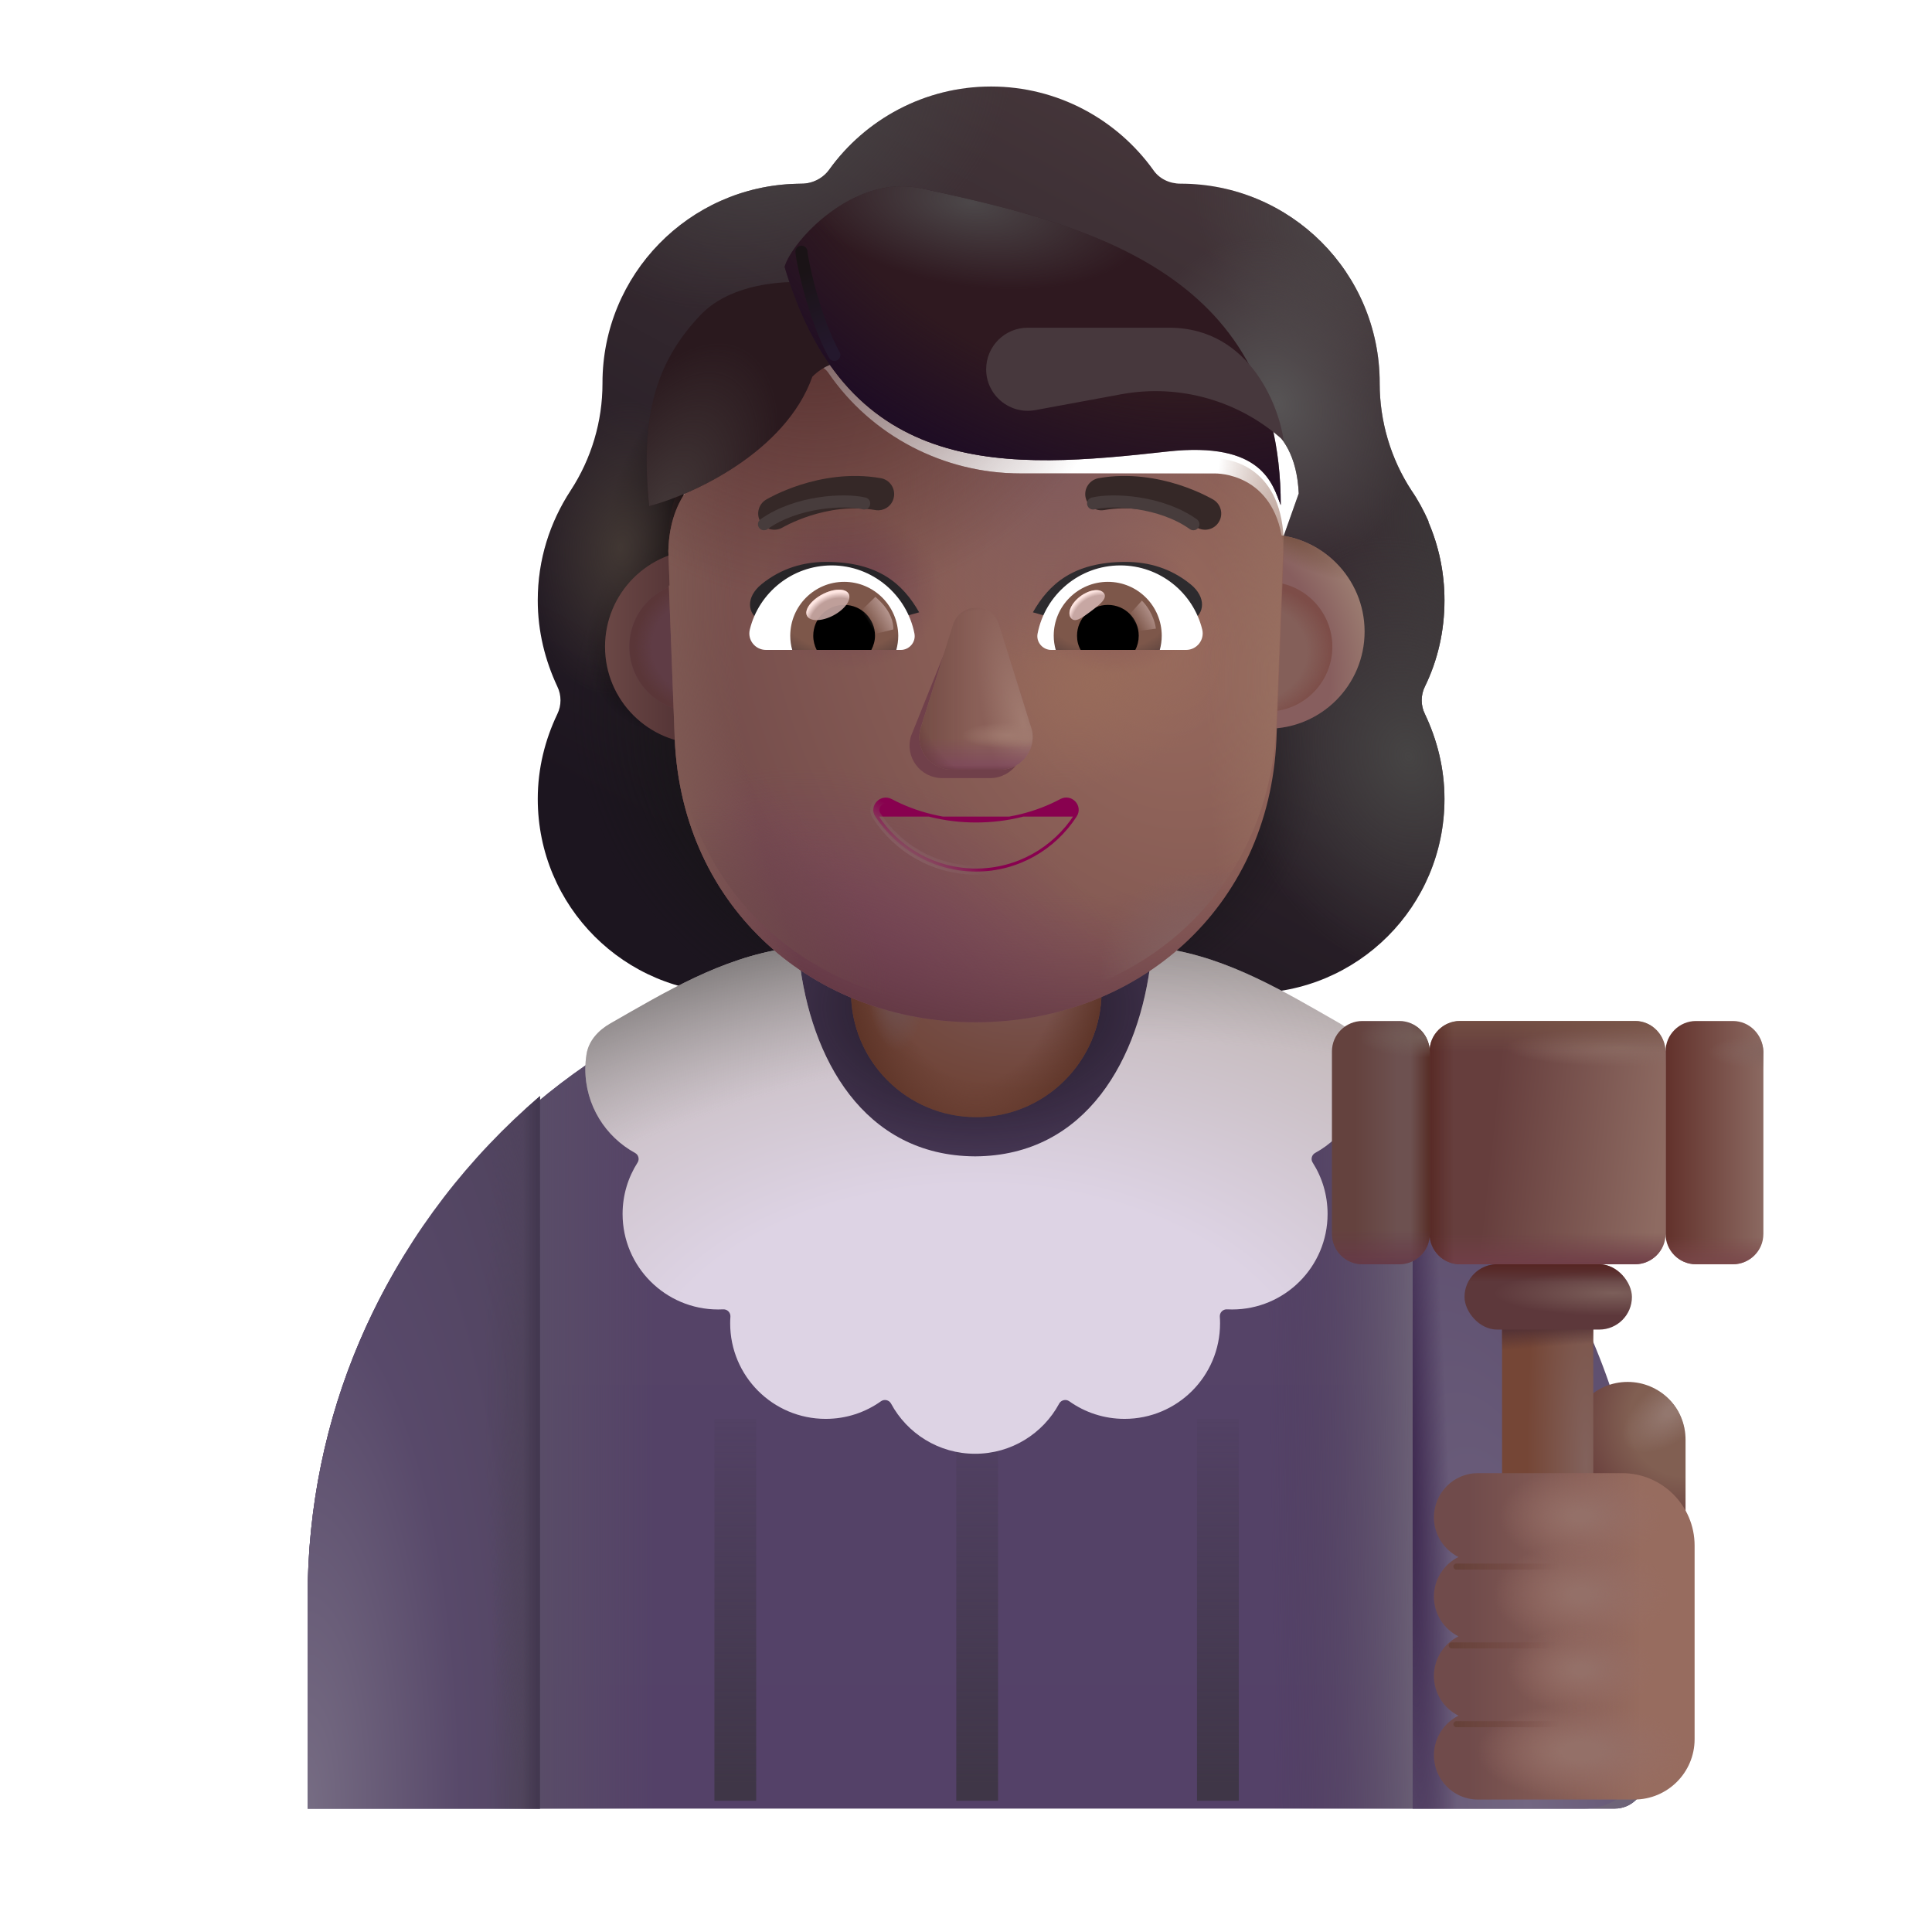 <svg width="32" height="32" viewBox="0 0 32 32" fill="none" xmlns="http://www.w3.org/2000/svg">
<g filter="url(#filter0_i_4002_1732)">
<path fill-rule="evenodd" clip-rule="evenodd" d="M23.351 12.121C23.564 11.686 23.675 11.2 23.675 10.694C23.675 10.227 23.579 9.789 23.406 9.389H23.412C23.331 9.208 23.241 9.037 23.13 8.876L23.128 8.873C22.784 8.346 22.602 7.729 22.602 7.102V7.092C22.602 5.27 21.125 3.792 19.303 3.792C19.121 3.792 18.949 3.711 18.848 3.56C18.25 2.73 17.269 2.183 16.166 2.183C15.063 2.183 14.081 2.73 13.484 3.56C13.383 3.701 13.211 3.792 13.028 3.792C13 3.792 12.972 3.793 12.943 3.794C11.161 3.839 9.729 5.298 9.729 7.092V7.102C9.729 7.729 9.547 8.346 9.203 8.873L9.201 8.876C8.858 9.402 8.657 10.018 8.657 10.694C8.657 11.21 8.778 11.686 8.981 12.121C9.051 12.263 9.051 12.435 8.981 12.577C8.778 13.002 8.657 13.477 8.657 13.983C8.657 15.764 10.094 17.201 11.875 17.201H20.457C22.238 17.201 23.675 15.764 23.675 13.983C23.675 13.477 23.553 13.002 23.351 12.577C23.28 12.435 23.28 12.263 23.351 12.121ZM11.091 9.449H11.079L12.277 11.804C12.4 14.607 13.494 11.804 16.166 11.804C18.837 11.804 20.002 14.924 20.125 12.121L21.261 8.924C21.207 7.679 20.305 7.592 20.125 7.592H16.905C15.634 7.592 14.434 6.97 13.716 5.919C13.593 5.745 13.337 5.776 13.255 5.97L13.173 6.163C12.947 6.725 12.516 7.153 11.983 7.398C11.968 7.403 11.95 7.411 11.932 7.418C11.914 7.426 11.896 7.434 11.88 7.439C11.645 7.561 11.091 7.929 11.07 8.877L11.081 9.184L11.091 9.449Z" fill="url(#paint0_linear_4002_1732)"/>
<path fill-rule="evenodd" clip-rule="evenodd" d="M23.351 12.121C23.564 11.686 23.675 11.2 23.675 10.694C23.675 10.227 23.579 9.789 23.406 9.389H23.412C23.331 9.208 23.241 9.037 23.13 8.876L23.128 8.873C22.784 8.346 22.602 7.729 22.602 7.102V7.092C22.602 5.27 21.125 3.792 19.303 3.792C19.121 3.792 18.949 3.711 18.848 3.56C18.25 2.73 17.269 2.183 16.166 2.183C15.063 2.183 14.081 2.73 13.484 3.56C13.383 3.701 13.211 3.792 13.028 3.792C13 3.792 12.972 3.793 12.943 3.794C11.161 3.839 9.729 5.298 9.729 7.092V7.102C9.729 7.729 9.547 8.346 9.203 8.873L9.201 8.876C8.858 9.402 8.657 10.018 8.657 10.694C8.657 11.21 8.778 11.686 8.981 12.121C9.051 12.263 9.051 12.435 8.981 12.577C8.778 13.002 8.657 13.477 8.657 13.983C8.657 15.764 10.094 17.201 11.875 17.201H20.457C22.238 17.201 23.675 15.764 23.675 13.983C23.675 13.477 23.553 13.002 23.351 12.577C23.28 12.435 23.28 12.263 23.351 12.121ZM11.091 9.449H11.079L12.277 11.804C12.4 14.607 13.494 11.804 16.166 11.804C18.837 11.804 20.002 14.924 20.125 12.121L21.261 8.924C21.207 7.679 20.305 7.592 20.125 7.592H16.905C15.634 7.592 14.434 6.97 13.716 5.919C13.593 5.745 13.337 5.776 13.255 5.97L13.173 6.163C12.947 6.725 12.516 7.153 11.983 7.398C11.968 7.403 11.95 7.411 11.932 7.418C11.914 7.426 11.896 7.434 11.88 7.439C11.645 7.561 11.091 7.929 11.07 8.877L11.081 9.184L11.091 9.449Z" fill="url(#paint1_radial_4002_1732)"/>
<path fill-rule="evenodd" clip-rule="evenodd" d="M23.351 12.121C23.564 11.686 23.675 11.2 23.675 10.694C23.675 10.227 23.579 9.789 23.406 9.389H23.412C23.331 9.208 23.241 9.037 23.13 8.876L23.128 8.873C22.784 8.346 22.602 7.729 22.602 7.102V7.092C22.602 5.27 21.125 3.792 19.303 3.792C19.121 3.792 18.949 3.711 18.848 3.56C18.25 2.73 17.269 2.183 16.166 2.183C15.063 2.183 14.081 2.73 13.484 3.56C13.383 3.701 13.211 3.792 13.028 3.792C13 3.792 12.972 3.793 12.943 3.794C11.161 3.839 9.729 5.298 9.729 7.092V7.102C9.729 7.729 9.547 8.346 9.203 8.873L9.201 8.876C8.858 9.402 8.657 10.018 8.657 10.694C8.657 11.21 8.778 11.686 8.981 12.121C9.051 12.263 9.051 12.435 8.981 12.577C8.778 13.002 8.657 13.477 8.657 13.983C8.657 15.764 10.094 17.201 11.875 17.201H20.457C22.238 17.201 23.675 15.764 23.675 13.983C23.675 13.477 23.553 13.002 23.351 12.577C23.28 12.435 23.28 12.263 23.351 12.121ZM11.091 9.449H11.079L12.277 11.804C12.4 14.607 13.494 11.804 16.166 11.804C18.837 11.804 20.002 14.924 20.125 12.121L21.261 8.924C21.207 7.679 20.305 7.592 20.125 7.592H16.905C15.634 7.592 14.434 6.97 13.716 5.919C13.593 5.745 13.337 5.776 13.255 5.97L13.173 6.163C12.947 6.725 12.516 7.153 11.983 7.398C11.968 7.403 11.95 7.411 11.932 7.418C11.914 7.426 11.896 7.434 11.88 7.439C11.645 7.561 11.091 7.929 11.07 8.877L11.081 9.184L11.091 9.449Z" fill="url(#paint2_radial_4002_1732)"/>
<path fill-rule="evenodd" clip-rule="evenodd" d="M23.351 12.121C23.564 11.686 23.675 11.2 23.675 10.694C23.675 10.227 23.579 9.789 23.406 9.389H23.412C23.331 9.208 23.241 9.037 23.13 8.876L23.128 8.873C22.784 8.346 22.602 7.729 22.602 7.102V7.092C22.602 5.27 21.125 3.792 19.303 3.792C19.121 3.792 18.949 3.711 18.848 3.56C18.25 2.73 17.269 2.183 16.166 2.183C15.063 2.183 14.081 2.73 13.484 3.56C13.383 3.701 13.211 3.792 13.028 3.792C13 3.792 12.972 3.793 12.943 3.794C11.161 3.839 9.729 5.298 9.729 7.092V7.102C9.729 7.729 9.547 8.346 9.203 8.873L9.201 8.876C8.858 9.402 8.657 10.018 8.657 10.694C8.657 11.21 8.778 11.686 8.981 12.121C9.051 12.263 9.051 12.435 8.981 12.577C8.778 13.002 8.657 13.477 8.657 13.983C8.657 15.764 10.094 17.201 11.875 17.201H20.457C22.238 17.201 23.675 15.764 23.675 13.983C23.675 13.477 23.553 13.002 23.351 12.577C23.28 12.435 23.28 12.263 23.351 12.121ZM11.091 9.449H11.079L12.277 11.804C12.4 14.607 13.494 11.804 16.166 11.804C18.837 11.804 20.002 14.924 20.125 12.121L21.261 8.924C21.207 7.679 20.305 7.592 20.125 7.592H16.905C15.634 7.592 14.434 6.97 13.716 5.919C13.593 5.745 13.337 5.776 13.255 5.97L13.173 6.163C12.947 6.725 12.516 7.153 11.983 7.398C11.968 7.403 11.95 7.411 11.932 7.418C11.914 7.426 11.896 7.434 11.88 7.439C11.645 7.561 11.091 7.929 11.07 8.877L11.081 9.184L11.091 9.449Z" fill="url(#paint3_radial_4002_1732)"/>
<path fill-rule="evenodd" clip-rule="evenodd" d="M23.351 12.121C23.564 11.686 23.675 11.2 23.675 10.694C23.675 10.227 23.579 9.789 23.406 9.389H23.412C23.331 9.208 23.241 9.037 23.13 8.876L23.128 8.873C22.784 8.346 22.602 7.729 22.602 7.102V7.092C22.602 5.27 21.125 3.792 19.303 3.792C19.121 3.792 18.949 3.711 18.848 3.56C18.25 2.73 17.269 2.183 16.166 2.183C15.063 2.183 14.081 2.73 13.484 3.56C13.383 3.701 13.211 3.792 13.028 3.792C13 3.792 12.972 3.793 12.943 3.794C11.161 3.839 9.729 5.298 9.729 7.092V7.102C9.729 7.729 9.547 8.346 9.203 8.873L9.201 8.876C8.858 9.402 8.657 10.018 8.657 10.694C8.657 11.21 8.778 11.686 8.981 12.121C9.051 12.263 9.051 12.435 8.981 12.577C8.778 13.002 8.657 13.477 8.657 13.983C8.657 15.764 10.094 17.201 11.875 17.201H20.457C22.238 17.201 23.675 15.764 23.675 13.983C23.675 13.477 23.553 13.002 23.351 12.577C23.28 12.435 23.28 12.263 23.351 12.121ZM11.091 9.449H11.079L12.277 11.804C12.4 14.607 13.494 11.804 16.166 11.804C18.837 11.804 20.002 14.924 20.125 12.121L21.261 8.924C21.207 7.679 20.305 7.592 20.125 7.592H16.905C15.634 7.592 14.434 6.97 13.716 5.919C13.593 5.745 13.337 5.776 13.255 5.97L13.173 6.163C12.947 6.725 12.516 7.153 11.983 7.398C11.968 7.403 11.95 7.411 11.932 7.418C11.914 7.426 11.896 7.434 11.88 7.439C11.645 7.561 11.091 7.929 11.07 8.877L11.081 9.184L11.091 9.449Z" fill="url(#paint4_radial_4002_1732)"/>
<path fill-rule="evenodd" clip-rule="evenodd" d="M23.351 12.121C23.564 11.686 23.675 11.2 23.675 10.694C23.675 10.227 23.579 9.789 23.406 9.389H23.412C23.331 9.208 23.241 9.037 23.13 8.876L23.128 8.873C22.784 8.346 22.602 7.729 22.602 7.102V7.092C22.602 5.27 21.125 3.792 19.303 3.792C19.121 3.792 18.949 3.711 18.848 3.56C18.25 2.73 17.269 2.183 16.166 2.183C15.063 2.183 14.081 2.73 13.484 3.56C13.383 3.701 13.211 3.792 13.028 3.792C13 3.792 12.972 3.793 12.943 3.794C11.161 3.839 9.729 5.298 9.729 7.092V7.102C9.729 7.729 9.547 8.346 9.203 8.873L9.201 8.876C8.858 9.402 8.657 10.018 8.657 10.694C8.657 11.21 8.778 11.686 8.981 12.121C9.051 12.263 9.051 12.435 8.981 12.577C8.778 13.002 8.657 13.477 8.657 13.983C8.657 15.764 10.094 17.201 11.875 17.201H20.457C22.238 17.201 23.675 15.764 23.675 13.983C23.675 13.477 23.553 13.002 23.351 12.577C23.28 12.435 23.28 12.263 23.351 12.121ZM11.091 9.449H11.079L12.277 11.804C12.4 14.607 13.494 11.804 16.166 11.804C18.837 11.804 20.002 14.924 20.125 12.121L21.261 8.924C21.207 7.679 20.305 7.592 20.125 7.592H16.905C15.634 7.592 14.434 6.97 13.716 5.919C13.593 5.745 13.337 5.776 13.255 5.97L13.173 6.163C12.947 6.725 12.516 7.153 11.983 7.398C11.968 7.403 11.95 7.411 11.932 7.418C11.914 7.426 11.896 7.434 11.88 7.439C11.645 7.561 11.091 7.929 11.07 8.877L11.081 9.184L11.091 9.449Z" fill="url(#paint5_radial_4002_1732)"/>
<path fill-rule="evenodd" clip-rule="evenodd" d="M23.351 12.121C23.564 11.686 23.675 11.2 23.675 10.694C23.675 10.227 23.579 9.789 23.406 9.389H23.412C23.331 9.208 23.241 9.037 23.13 8.876L23.128 8.873C22.784 8.346 22.602 7.729 22.602 7.102V7.092C22.602 5.27 21.125 3.792 19.303 3.792C19.121 3.792 18.949 3.711 18.848 3.56C18.25 2.73 17.269 2.183 16.166 2.183C15.063 2.183 14.081 2.73 13.484 3.56C13.383 3.701 13.211 3.792 13.028 3.792C13 3.792 12.972 3.793 12.943 3.794C11.161 3.839 9.729 5.298 9.729 7.092V7.102C9.729 7.729 9.547 8.346 9.203 8.873L9.201 8.876C8.858 9.402 8.657 10.018 8.657 10.694C8.657 11.21 8.778 11.686 8.981 12.121C9.051 12.263 9.051 12.435 8.981 12.577C8.778 13.002 8.657 13.477 8.657 13.983C8.657 15.764 10.094 17.201 11.875 17.201H20.457C22.238 17.201 23.675 15.764 23.675 13.983C23.675 13.477 23.553 13.002 23.351 12.577C23.28 12.435 23.28 12.263 23.351 12.121ZM11.091 9.449H11.079L12.277 11.804C12.4 14.607 13.494 11.804 16.166 11.804C18.837 11.804 20.002 14.924 20.125 12.121L21.261 8.924C21.207 7.679 20.305 7.592 20.125 7.592H16.905C15.634 7.592 14.434 6.97 13.716 5.919C13.593 5.745 13.337 5.776 13.255 5.97L13.173 6.163C12.947 6.725 12.516 7.153 11.983 7.398C11.968 7.403 11.95 7.411 11.932 7.418C11.914 7.426 11.896 7.434 11.88 7.439C11.645 7.561 11.091 7.929 11.07 8.877L11.081 9.184L11.091 9.449Z" fill="url(#paint6_radial_4002_1732)"/>
<path fill-rule="evenodd" clip-rule="evenodd" d="M23.351 12.121C23.564 11.686 23.675 11.2 23.675 10.694C23.675 10.227 23.579 9.789 23.406 9.389H23.412C23.331 9.208 23.241 9.037 23.13 8.876L23.128 8.873C22.784 8.346 22.602 7.729 22.602 7.102V7.092C22.602 5.27 21.125 3.792 19.303 3.792C19.121 3.792 18.949 3.711 18.848 3.56C18.25 2.73 17.269 2.183 16.166 2.183C15.063 2.183 14.081 2.73 13.484 3.56C13.383 3.701 13.211 3.792 13.028 3.792C13 3.792 12.972 3.793 12.943 3.794C11.161 3.839 9.729 5.298 9.729 7.092V7.102C9.729 7.729 9.547 8.346 9.203 8.873L9.201 8.876C8.858 9.402 8.657 10.018 8.657 10.694C8.657 11.21 8.778 11.686 8.981 12.121C9.051 12.263 9.051 12.435 8.981 12.577C8.778 13.002 8.657 13.477 8.657 13.983C8.657 15.764 10.094 17.201 11.875 17.201H20.457C22.238 17.201 23.675 15.764 23.675 13.983C23.675 13.477 23.553 13.002 23.351 12.577C23.28 12.435 23.28 12.263 23.351 12.121ZM11.091 9.449H11.079L12.277 11.804C12.4 14.607 13.494 11.804 16.166 11.804C18.837 11.804 20.002 14.924 20.125 12.121L21.261 8.924C21.207 7.679 20.305 7.592 20.125 7.592H16.905C15.634 7.592 14.434 6.97 13.716 5.919C13.593 5.745 13.337 5.776 13.255 5.97L13.173 6.163C12.947 6.725 12.516 7.153 11.983 7.398C11.968 7.403 11.95 7.411 11.932 7.418C11.914 7.426 11.896 7.434 11.88 7.439C11.645 7.561 11.091 7.929 11.07 8.877L11.081 9.184L11.091 9.449Z" fill="url(#paint7_radial_4002_1732)"/>
<path fill-rule="evenodd" clip-rule="evenodd" d="M23.351 12.121C23.564 11.686 23.675 11.2 23.675 10.694C23.675 10.227 23.579 9.789 23.406 9.389H23.412C23.331 9.208 23.241 9.037 23.13 8.876L23.128 8.873C22.784 8.346 22.602 7.729 22.602 7.102V7.092C22.602 5.27 21.125 3.792 19.303 3.792C19.121 3.792 18.949 3.711 18.848 3.56C18.25 2.73 17.269 2.183 16.166 2.183C15.063 2.183 14.081 2.73 13.484 3.56C13.383 3.701 13.211 3.792 13.028 3.792C13 3.792 12.972 3.793 12.943 3.794C11.161 3.839 9.729 5.298 9.729 7.092V7.102C9.729 7.729 9.547 8.346 9.203 8.873L9.201 8.876C8.858 9.402 8.657 10.018 8.657 10.694C8.657 11.21 8.778 11.686 8.981 12.121C9.051 12.263 9.051 12.435 8.981 12.577C8.778 13.002 8.657 13.477 8.657 13.983C8.657 15.764 10.094 17.201 11.875 17.201H20.457C22.238 17.201 23.675 15.764 23.675 13.983C23.675 13.477 23.553 13.002 23.351 12.577C23.28 12.435 23.28 12.263 23.351 12.121ZM11.091 9.449H11.079L12.277 11.804C12.4 14.607 13.494 11.804 16.166 11.804C18.837 11.804 20.002 14.924 20.125 12.121L21.261 8.924C21.207 7.679 20.305 7.592 20.125 7.592H16.905C15.634 7.592 14.434 6.97 13.716 5.919C13.593 5.745 13.337 5.776 13.255 5.97L13.173 6.163C12.947 6.725 12.516 7.153 11.983 7.398C11.968 7.403 11.95 7.411 11.932 7.418C11.914 7.426 11.896 7.434 11.88 7.439C11.645 7.561 11.091 7.929 11.07 8.877L11.081 9.184L11.091 9.449Z" fill="url(#paint8_radial_4002_1732)"/>
<path fill-rule="evenodd" clip-rule="evenodd" d="M23.351 12.121C23.564 11.686 23.675 11.2 23.675 10.694C23.675 10.227 23.579 9.789 23.406 9.389H23.412C23.331 9.208 23.241 9.037 23.13 8.876L23.128 8.873C22.784 8.346 22.602 7.729 22.602 7.102V7.092C22.602 5.27 21.125 3.792 19.303 3.792C19.121 3.792 18.949 3.711 18.848 3.56C18.25 2.73 17.269 2.183 16.166 2.183C15.063 2.183 14.081 2.73 13.484 3.56C13.383 3.701 13.211 3.792 13.028 3.792C13 3.792 12.972 3.793 12.943 3.794C11.161 3.839 9.729 5.298 9.729 7.092V7.102C9.729 7.729 9.547 8.346 9.203 8.873L9.201 8.876C8.858 9.402 8.657 10.018 8.657 10.694C8.657 11.21 8.778 11.686 8.981 12.121C9.051 12.263 9.051 12.435 8.981 12.577C8.778 13.002 8.657 13.477 8.657 13.983C8.657 15.764 10.094 17.201 11.875 17.201H20.457C22.238 17.201 23.675 15.764 23.675 13.983C23.675 13.477 23.553 13.002 23.351 12.577C23.28 12.435 23.28 12.263 23.351 12.121ZM11.091 9.449H11.079L12.277 11.804C12.4 14.607 13.494 11.804 16.166 11.804C18.837 11.804 20.002 14.924 20.125 12.121L21.261 8.924C21.207 7.679 20.305 7.592 20.125 7.592H16.905C15.634 7.592 14.434 6.97 13.716 5.919C13.593 5.745 13.337 5.776 13.255 5.97L13.173 6.163C12.947 6.725 12.516 7.153 11.983 7.398C11.968 7.403 11.95 7.411 11.932 7.418C11.914 7.426 11.896 7.434 11.88 7.439C11.645 7.561 11.091 7.929 11.07 8.877L11.081 9.184L11.091 9.449Z" fill="url(#paint9_radial_4002_1732)"/>
<path fill-rule="evenodd" clip-rule="evenodd" d="M23.351 12.121C23.564 11.686 23.675 11.2 23.675 10.694C23.675 10.227 23.579 9.789 23.406 9.389H23.412C23.331 9.208 23.241 9.037 23.13 8.876L23.128 8.873C22.784 8.346 22.602 7.729 22.602 7.102V7.092C22.602 5.27 21.125 3.792 19.303 3.792C19.121 3.792 18.949 3.711 18.848 3.56C18.25 2.73 17.269 2.183 16.166 2.183C15.063 2.183 14.081 2.73 13.484 3.56C13.383 3.701 13.211 3.792 13.028 3.792C13 3.792 12.972 3.793 12.943 3.794C11.161 3.839 9.729 5.298 9.729 7.092V7.102C9.729 7.729 9.547 8.346 9.203 8.873L9.201 8.876C8.858 9.402 8.657 10.018 8.657 10.694C8.657 11.21 8.778 11.686 8.981 12.121C9.051 12.263 9.051 12.435 8.981 12.577C8.778 13.002 8.657 13.477 8.657 13.983C8.657 15.764 10.094 17.201 11.875 17.201H20.457C22.238 17.201 23.675 15.764 23.675 13.983C23.675 13.477 23.553 13.002 23.351 12.577C23.28 12.435 23.28 12.263 23.351 12.121ZM11.091 9.449H11.079L12.277 11.804C12.4 14.607 13.494 11.804 16.166 11.804C18.837 11.804 20.002 14.924 20.125 12.121L21.261 8.924C21.207 7.679 20.305 7.592 20.125 7.592H16.905C15.634 7.592 14.434 6.97 13.716 5.919C13.593 5.745 13.337 5.776 13.255 5.97L13.173 6.163C12.947 6.725 12.516 7.153 11.983 7.398C11.968 7.403 11.95 7.411 11.932 7.418C11.914 7.426 11.896 7.434 11.88 7.439C11.645 7.561 11.091 7.929 11.07 8.877L11.081 9.184L11.091 9.449Z" fill="url(#paint10_radial_4002_1732)"/>
</g>
<path d="M16.094 15.675C9.979 15.675 5.095 20.403 5.095 26.466V29.956H26.746C27.022 29.956 27.246 29.732 27.246 29.456V26.466C27.246 20.403 22.208 15.675 16.094 15.675Z" fill="url(#paint11_linear_4002_1732)"/>
<path d="M16.094 15.675C9.979 15.675 5.095 20.403 5.095 26.466V29.956H26.746C27.022 29.956 27.246 29.732 27.246 29.456V26.466C27.246 20.403 22.208 15.675 16.094 15.675Z" fill="url(#paint12_linear_4002_1732)"/>
<path d="M16.094 15.675C9.979 15.675 5.095 20.403 5.095 26.466V29.956H26.746C27.022 29.956 27.246 29.732 27.246 29.456V26.466C27.246 20.403 22.208 15.675 16.094 15.675Z" fill="url(#paint13_linear_4002_1732)"/>
<path d="M16.094 15.675C9.979 15.675 5.095 20.403 5.095 26.466V29.956H26.746C27.022 29.956 27.246 29.732 27.246 29.456V26.466C27.246 20.403 22.208 15.675 16.094 15.675Z" fill="url(#paint14_radial_4002_1732)"/>
<path d="M8.943 29.956V18.155C6.587 20.166 5.095 23.142 5.095 26.466V29.956H8.943Z" fill="url(#paint15_radial_4002_1732)"/>
<path d="M8.943 29.956V18.155C6.587 20.166 5.095 23.142 5.095 26.466V29.956H8.943Z" fill="url(#paint16_radial_4002_1732)"/>
<path d="M8.943 29.956V18.155C6.587 20.166 5.095 23.142 5.095 26.466V29.956H8.943Z" fill="url(#paint17_radial_4002_1732)"/>
<path d="M8.943 29.956V18.155C6.587 20.166 5.095 23.142 5.095 26.466V29.956H8.943Z" fill="url(#paint18_linear_4002_1732)"/>
<path d="M23.398 29.956V18.155C25.753 20.166 27.246 23.142 27.246 26.466V28.956C27.246 29.508 26.798 29.956 26.246 29.956H23.398Z" fill="url(#paint19_radial_4002_1732)"/>
<path d="M23.398 29.956V18.155C25.753 20.166 27.246 23.142 27.246 26.466V28.956C27.246 29.508 26.798 29.956 26.246 29.956H23.398Z" fill="url(#paint20_radial_4002_1732)"/>
<path d="M16.17 18.504C15.022 18.504 14.095 17.578 14.095 16.429V13.851C14.095 12.712 15.022 11.786 16.17 11.786C17.319 11.786 18.245 12.712 18.245 13.861V16.439C18.235 17.578 17.309 18.504 16.17 18.504Z" fill="url(#paint21_radial_4002_1732)"/>
<path d="M16.17 18.504C15.022 18.504 14.095 17.578 14.095 16.429V13.851C14.095 12.712 15.022 11.786 16.17 11.786C17.319 11.786 18.245 12.712 18.245 13.861V16.439C18.235 17.578 17.309 18.504 16.17 18.504Z" fill="url(#paint22_radial_4002_1732)"/>
<path d="M16.17 18.504C15.022 18.504 14.095 17.578 14.095 16.429V13.851C14.095 12.712 15.022 11.786 16.17 11.786C17.319 11.786 18.245 12.712 18.245 13.861V16.439C18.235 17.578 17.309 18.504 16.17 18.504Z" fill="url(#paint23_radial_4002_1732)"/>
<path d="M26.959 22.889C27.49 22.889 27.918 23.316 27.918 23.848V26.036H26.011V23.848C26 23.316 26.428 22.889 26.959 22.889Z" fill="url(#paint24_radial_4002_1732)"/>
<path d="M26.959 22.889C27.49 22.889 27.918 23.316 27.918 23.848V26.036H26.011V23.848C26 23.316 26.428 22.889 26.959 22.889Z" fill="url(#paint25_radial_4002_1732)"/>
<path d="M24.879 21.027V27.453H26.39V21.027H24.879Z" fill="url(#paint26_radial_4002_1732)"/>
<path d="M24.879 21.027V27.453H26.39V21.027H24.879Z" fill="url(#paint27_linear_4002_1732)"/>
<g filter="url(#filter1_i_4002_1732)">
<path d="M23.6 25.282C23.6 24.88 23.925 24.55 24.326 24.55H26.718C27.38 24.55 27.918 25.087 27.918 25.75V28.956C27.918 29.508 27.47 29.956 26.918 29.956H24.326C23.925 29.956 23.6 29.625 23.6 29.224C23.6 28.938 23.766 28.687 24.007 28.567C23.766 28.447 23.6 28.197 23.6 27.91C23.6 27.623 23.766 27.373 24.007 27.253C23.766 27.133 23.6 26.883 23.6 26.596C23.6 26.309 23.766 26.058 24.007 25.939C23.766 25.819 23.6 25.568 23.6 25.282Z" fill="url(#paint28_linear_4002_1732)"/>
<path d="M23.6 25.282C23.6 24.88 23.925 24.55 24.326 24.55H26.718C27.38 24.55 27.918 25.087 27.918 25.75V28.956C27.918 29.508 27.47 29.956 26.918 29.956H24.326C23.925 29.956 23.6 29.625 23.6 29.224C23.6 28.938 23.766 28.687 24.007 28.567C23.766 28.447 23.6 28.197 23.6 27.91C23.6 27.623 23.766 27.373 24.007 27.253C23.766 27.133 23.6 26.883 23.6 26.596C23.6 26.309 23.766 26.058 24.007 25.939C23.766 25.819 23.6 25.568 23.6 25.282Z" fill="url(#paint29_radial_4002_1732)"/>
<path d="M23.6 25.282C23.6 24.88 23.925 24.55 24.326 24.55H26.718C27.38 24.55 27.918 25.087 27.918 25.75V28.956C27.918 29.508 27.47 29.956 26.918 29.956H24.326C23.925 29.956 23.6 29.625 23.6 29.224C23.6 28.938 23.766 28.687 24.007 28.567C23.766 28.447 23.6 28.197 23.6 27.91C23.6 27.623 23.766 27.373 24.007 27.253C23.766 27.133 23.6 26.883 23.6 26.596C23.6 26.309 23.766 26.058 24.007 25.939C23.766 25.819 23.6 25.568 23.6 25.282Z" fill="url(#paint30_radial_4002_1732)"/>
<path d="M23.6 25.282C23.6 24.88 23.925 24.55 24.326 24.55H26.718C27.38 24.55 27.918 25.087 27.918 25.75V28.956C27.918 29.508 27.47 29.956 26.918 29.956H24.326C23.925 29.956 23.6 29.625 23.6 29.224C23.6 28.938 23.766 28.687 24.007 28.567C23.766 28.447 23.6 28.197 23.6 27.91C23.6 27.623 23.766 27.373 24.007 27.253C23.766 27.133 23.6 26.883 23.6 26.596C23.6 26.309 23.766 26.058 24.007 25.939C23.766 25.819 23.6 25.568 23.6 25.282Z" fill="url(#paint31_radial_4002_1732)"/>
<path d="M23.6 25.282C23.6 24.88 23.925 24.55 24.326 24.55H26.718C27.38 24.55 27.918 25.087 27.918 25.75V28.956C27.918 29.508 27.47 29.956 26.918 29.956H24.326C23.925 29.956 23.6 29.625 23.6 29.224C23.6 28.938 23.766 28.687 24.007 28.567C23.766 28.447 23.6 28.197 23.6 27.91C23.6 27.623 23.766 27.373 24.007 27.253C23.766 27.133 23.6 26.883 23.6 26.596C23.6 26.309 23.766 26.058 24.007 25.939C23.766 25.819 23.6 25.568 23.6 25.282Z" fill="url(#paint32_radial_4002_1732)"/>
</g>
<rect x="24.257" y="20.94" width="2.773" height="1.082" rx="0.541" fill="url(#paint33_radial_4002_1732)"/>
<rect x="24.257" y="20.94" width="2.773" height="1.082" rx="0.541" fill="url(#paint34_linear_4002_1732)"/>
<g filter="url(#filter2_f_4002_1732)">
<rect x="15.839" y="23.5" width="0.692" height="6.326" fill="url(#paint35_linear_4002_1732)"/>
</g>
<g filter="url(#filter3_f_4002_1732)">
<rect x="11.833" y="23.5" width="0.692" height="6.326" fill="url(#paint36_linear_4002_1732)"/>
</g>
<g filter="url(#filter4_f_4002_1732)">
<rect x="19.826" y="23.5" width="0.692" height="6.326" fill="url(#paint37_linear_4002_1732)"/>
</g>
<g filter="url(#filter5_f_4002_1732)">
<path d="M24.123 25.948H25.92" stroke="url(#paint38_linear_4002_1732)" stroke-width="0.1" stroke-linecap="round"/>
</g>
<g filter="url(#filter6_f_4002_1732)">
<path d="M24.045 27.253H25.842" stroke="url(#paint39_linear_4002_1732)" stroke-width="0.1" stroke-linecap="round"/>
</g>
<g filter="url(#filter7_f_4002_1732)">
<path d="M24.123 28.558H25.92" stroke="url(#paint40_linear_4002_1732)" stroke-width="0.1" stroke-linecap="round"/>
</g>
<g filter="url(#filter8_i_4002_1732)">
<path d="M13.237 16.035C13.224 15.924 13.126 15.842 13.016 15.859C11.943 16.022 11.035 16.572 10.107 17.103C9.912 17.214 9.75 17.388 9.715 17.61C9.702 17.691 9.695 17.774 9.695 17.858C9.695 18.457 10.028 18.979 10.52 19.247C10.576 19.278 10.595 19.352 10.56 19.406C10.403 19.652 10.312 19.944 10.312 20.257C10.312 21.13 11.021 21.839 11.895 21.839C11.923 21.839 11.951 21.838 11.979 21.837C12.046 21.833 12.102 21.89 12.098 21.957C12.095 21.994 12.094 22.032 12.094 22.069C12.094 22.943 12.802 23.651 13.676 23.651C14.018 23.651 14.334 23.543 14.592 23.359C14.647 23.32 14.726 23.338 14.758 23.397C15.025 23.893 15.549 24.229 16.151 24.229C16.753 24.229 17.277 23.893 17.544 23.397C17.576 23.338 17.655 23.32 17.71 23.359C17.968 23.543 18.285 23.651 18.626 23.651C19.5 23.651 20.208 22.943 20.208 22.069C20.208 22.032 20.207 21.994 20.204 21.957C20.2 21.89 20.256 21.833 20.323 21.837C20.351 21.838 20.379 21.839 20.407 21.839C21.281 21.839 21.989 21.13 21.989 20.257C21.989 19.944 21.899 19.652 21.742 19.406C21.707 19.352 21.726 19.278 21.782 19.247C22.274 18.979 22.607 18.457 22.607 17.858C22.607 17.774 22.6 17.691 22.587 17.61C22.552 17.388 22.39 17.214 22.195 17.103C21.267 16.572 20.359 16.022 19.286 15.859C19.176 15.842 19.078 15.924 19.065 16.035C18.876 17.671 18.005 19.293 16.151 19.303C14.297 19.293 13.426 17.671 13.237 16.035Z" fill="url(#paint41_radial_4002_1732)"/>
<path d="M13.237 16.035C13.224 15.924 13.126 15.842 13.016 15.859C11.943 16.022 11.035 16.572 10.107 17.103C9.912 17.214 9.75 17.388 9.715 17.61C9.702 17.691 9.695 17.774 9.695 17.858C9.695 18.457 10.028 18.979 10.52 19.247C10.576 19.278 10.595 19.352 10.56 19.406C10.403 19.652 10.312 19.944 10.312 20.257C10.312 21.13 11.021 21.839 11.895 21.839C11.923 21.839 11.951 21.838 11.979 21.837C12.046 21.833 12.102 21.89 12.098 21.957C12.095 21.994 12.094 22.032 12.094 22.069C12.094 22.943 12.802 23.651 13.676 23.651C14.018 23.651 14.334 23.543 14.592 23.359C14.647 23.32 14.726 23.338 14.758 23.397C15.025 23.893 15.549 24.229 16.151 24.229C16.753 24.229 17.277 23.893 17.544 23.397C17.576 23.338 17.655 23.32 17.71 23.359C17.968 23.543 18.285 23.651 18.626 23.651C19.5 23.651 20.208 22.943 20.208 22.069C20.208 22.032 20.207 21.994 20.204 21.957C20.2 21.89 20.256 21.833 20.323 21.837C20.351 21.838 20.379 21.839 20.407 21.839C21.281 21.839 21.989 21.13 21.989 20.257C21.989 19.944 21.899 19.652 21.742 19.406C21.707 19.352 21.726 19.278 21.782 19.247C22.274 18.979 22.607 18.457 22.607 17.858C22.607 17.774 22.6 17.691 22.587 17.61C22.552 17.388 22.39 17.214 22.195 17.103C21.267 16.572 20.359 16.022 19.286 15.859C19.176 15.842 19.078 15.924 19.065 16.035C18.876 17.671 18.005 19.293 16.151 19.303C14.297 19.293 13.426 17.671 13.237 16.035Z" fill="url(#paint42_radial_4002_1732)"/>
</g>
<path d="M27.083 16.911H24.182C23.91 16.911 23.678 17.133 23.678 17.415V20.437C23.678 20.709 23.9 20.94 24.182 20.94H27.083C27.355 20.94 27.587 20.719 27.587 20.437V17.415C27.577 17.133 27.355 16.911 27.083 16.911Z" fill="url(#paint43_linear_4002_1732)"/>
<path d="M27.083 16.911H24.182C23.91 16.911 23.678 17.133 23.678 17.415V20.437C23.678 20.709 23.9 20.94 24.182 20.94H27.083C27.355 20.94 27.587 20.719 27.587 20.437V17.415C27.577 17.133 27.355 16.911 27.083 16.911Z" fill="url(#paint44_linear_4002_1732)"/>
<path d="M27.083 16.911H24.182C23.91 16.911 23.678 17.133 23.678 17.415V20.437C23.678 20.709 23.9 20.94 24.182 20.94H27.083C27.355 20.94 27.587 20.719 27.587 20.437V17.415C27.577 17.133 27.355 16.911 27.083 16.911Z" fill="url(#paint45_radial_4002_1732)"/>
<path d="M27.083 16.911H24.182C23.91 16.911 23.678 17.133 23.678 17.415V20.437C23.678 20.709 23.9 20.94 24.182 20.94H27.083C27.355 20.94 27.587 20.719 27.587 20.437V17.415C27.577 17.133 27.355 16.911 27.083 16.911Z" fill="url(#paint46_linear_4002_1732)"/>
<path d="M27.083 16.911H24.182C23.91 16.911 23.678 17.133 23.678 17.415V20.437C23.678 20.709 23.9 20.94 24.182 20.94H27.083C27.355 20.94 27.587 20.719 27.587 20.437V17.415C27.577 17.133 27.355 16.911 27.083 16.911Z" fill="url(#paint47_linear_4002_1732)"/>
<path d="M23.178 16.911H22.565C22.293 16.911 22.061 17.133 22.061 17.415V20.437C22.061 20.709 22.283 20.94 22.565 20.94H23.178C23.45 20.94 23.682 20.719 23.682 20.437V17.415C23.672 17.133 23.45 16.911 23.178 16.911Z" fill="url(#paint48_linear_4002_1732)"/>
<path d="M23.178 16.911H22.565C22.293 16.911 22.061 17.133 22.061 17.415V20.437C22.061 20.709 22.283 20.94 22.565 20.94H23.178C23.45 20.94 23.682 20.719 23.682 20.437V17.415C23.672 17.133 23.45 16.911 23.178 16.911Z" fill="url(#paint49_linear_4002_1732)"/>
<path d="M23.178 16.911H22.565C22.293 16.911 22.061 17.133 22.061 17.415V20.437C22.061 20.709 22.283 20.94 22.565 20.94H23.178C23.45 20.94 23.682 20.719 23.682 20.437V17.415C23.672 17.133 23.45 16.911 23.178 16.911Z" fill="url(#paint50_linear_4002_1732)"/>
<path d="M23.178 16.911H22.565C22.293 16.911 22.061 17.133 22.061 17.415V20.437C22.061 20.709 22.283 20.94 22.565 20.94H23.178C23.45 20.94 23.682 20.719 23.682 20.437V17.415C23.672 17.133 23.45 16.911 23.178 16.911Z" fill="url(#paint51_radial_4002_1732)"/>
<path d="M28.703 16.911H28.09C27.818 16.911 27.587 17.133 27.587 17.415V20.437C27.587 20.709 27.808 20.94 28.09 20.94H28.703C28.976 20.94 29.207 20.719 29.207 20.437V17.415C29.197 17.133 28.976 16.911 28.703 16.911Z" fill="url(#paint52_linear_4002_1732)"/>
<path d="M28.703 16.911H28.09C27.818 16.911 27.587 17.133 27.587 17.415V20.437C27.587 20.709 27.808 20.94 28.09 20.94H28.703C28.976 20.94 29.207 20.719 29.207 20.437V17.415C29.197 17.133 28.976 16.911 28.703 16.911Z" fill="url(#paint53_linear_4002_1732)"/>
<path d="M28.703 16.911H28.09C27.818 16.911 27.587 17.133 27.587 17.415V20.437C27.587 20.709 27.808 20.94 28.09 20.94H28.703C28.976 20.94 29.207 20.719 29.207 20.437V17.415C29.197 17.133 28.976 16.911 28.703 16.911Z" fill="url(#paint54_radial_4002_1732)"/>
<path d="M16.54 15.492C16.79 15.502 17.05 15.521 17.31 15.541C17.05 15.521 16.8 15.502 16.54 15.492Z" fill="url(#paint55_linear_4002_1732)"/>
<path d="M16.21 15.492C16.2 15.492 16.19 15.492 16.17 15.492C16.27 15.492 16.36 15.492 16.46 15.502C16.38 15.492 16.29 15.492 16.21 15.492Z" fill="url(#paint56_linear_4002_1732)"/>
<g filter="url(#filter9_i_4002_1732)">
<path d="M11.48 12.32C12.369 12.32 13.089 11.6 13.089 10.711C13.089 9.823 12.369 9.102 11.48 9.102C10.591 9.102 9.871 9.823 9.871 10.711C9.871 11.6 10.591 12.32 11.48 12.32Z" fill="url(#paint57_linear_4002_1732)"/>
</g>
<g filter="url(#filter10_i_4002_1732)">
<path d="M20.993 12.32C21.882 12.32 22.602 11.6 22.602 10.711C22.602 9.823 21.882 9.102 20.993 9.102C20.104 9.102 19.384 9.823 19.384 10.711C19.384 11.6 20.104 12.32 20.993 12.32Z" fill="url(#paint58_radial_4002_1732)"/>
<path d="M20.993 12.32C21.882 12.32 22.602 11.6 22.602 10.711C22.602 9.823 21.882 9.102 20.993 9.102C20.104 9.102 19.384 9.823 19.384 10.711C19.384 11.6 20.104 12.32 20.993 12.32Z" fill="url(#paint59_radial_4002_1732)"/>
</g>
<g filter="url(#filter11_f_4002_1732)">
<path d="M20.993 11.785C21.586 11.785 22.067 11.305 22.067 10.711C22.067 10.118 21.586 9.637 20.993 9.637C20.4 9.637 19.919 10.118 19.919 10.711C19.919 11.305 20.4 11.785 20.993 11.785Z" fill="#845F59"/>
<path d="M20.993 11.785C21.586 11.785 22.067 11.305 22.067 10.711C22.067 10.118 21.586 9.637 20.993 9.637C20.4 9.637 19.919 10.118 19.919 10.711C19.919 11.305 20.4 11.785 20.993 11.785Z" fill="url(#paint60_radial_4002_1732)"/>
</g>
<g filter="url(#filter12_f_4002_1732)">
<path d="M11.499 11.785C12.093 11.785 12.573 11.305 12.573 10.711C12.573 10.118 12.093 9.637 11.499 9.637C10.906 9.637 10.425 10.118 10.425 10.711C10.425 11.305 10.906 11.785 11.499 11.785Z" fill="#5F3C45"/>
<path d="M11.499 11.785C12.093 11.785 12.573 11.305 12.573 10.711C12.573 10.118 12.093 9.637 11.499 9.637C10.906 9.637 10.425 10.118 10.425 10.711C10.425 11.305 10.906 11.785 11.499 11.785Z" fill="url(#paint61_radial_4002_1732)"/>
</g>
<g filter="url(#filter13_i_4002_1732)">
<path d="M11.079 9.449H11.091L11.081 9.184L11.07 8.877C11.091 7.929 11.645 7.561 11.88 7.439C11.896 7.434 11.914 7.426 11.932 7.418C11.95 7.411 11.968 7.403 11.983 7.398C12.516 7.153 12.947 6.725 13.173 6.163L13.255 5.97C13.337 5.776 13.593 5.745 13.716 5.919C14.434 6.97 15.634 7.592 16.905 7.592H20.125C20.305 7.592 21.207 7.679 21.261 8.924L21.142 11.997C21.019 14.8 18.831 16.681 16.159 16.681C13.488 16.681 11.299 14.8 11.176 11.997L11.079 9.449Z" fill="url(#paint62_radial_4002_1732)"/>
<path d="M11.079 9.449H11.091L11.081 9.184L11.07 8.877C11.091 7.929 11.645 7.561 11.88 7.439C11.896 7.434 11.914 7.426 11.932 7.418C11.95 7.411 11.968 7.403 11.983 7.398C12.516 7.153 12.947 6.725 13.173 6.163L13.255 5.97C13.337 5.776 13.593 5.745 13.716 5.919C14.434 6.97 15.634 7.592 16.905 7.592H20.125C20.305 7.592 21.207 7.679 21.261 8.924L21.142 11.997C21.019 14.8 18.831 16.681 16.159 16.681C13.488 16.681 11.299 14.8 11.176 11.997L11.079 9.449Z" fill="url(#paint63_radial_4002_1732)"/>
<path d="M11.079 9.449H11.091L11.081 9.184L11.07 8.877C11.091 7.929 11.645 7.561 11.88 7.439C11.896 7.434 11.914 7.426 11.932 7.418C11.95 7.411 11.968 7.403 11.983 7.398C12.516 7.153 12.947 6.725 13.173 6.163L13.255 5.97C13.337 5.776 13.593 5.745 13.716 5.919C14.434 6.97 15.634 7.592 16.905 7.592H20.125C20.305 7.592 21.207 7.679 21.261 8.924L21.142 11.997C21.019 14.8 18.831 16.681 16.159 16.681C13.488 16.681 11.299 14.8 11.176 11.997L11.079 9.449Z" fill="url(#paint64_radial_4002_1732)"/>
<path d="M11.079 9.449H11.091L11.081 9.184L11.07 8.877C11.091 7.929 11.645 7.561 11.88 7.439C11.896 7.434 11.914 7.426 11.932 7.418C11.95 7.411 11.968 7.403 11.983 7.398C12.516 7.153 12.947 6.725 13.173 6.163L13.255 5.97C13.337 5.776 13.593 5.745 13.716 5.919C14.434 6.97 15.634 7.592 16.905 7.592H20.125C20.305 7.592 21.207 7.679 21.261 8.924L21.142 11.997C21.019 14.8 18.831 16.681 16.159 16.681C13.488 16.681 11.299 14.8 11.176 11.997L11.079 9.449Z" fill="url(#paint65_radial_4002_1732)"/>
<path d="M11.079 9.449H11.091L11.081 9.184L11.07 8.877C11.091 7.929 11.645 7.561 11.88 7.439C11.896 7.434 11.914 7.426 11.932 7.418C11.95 7.411 11.968 7.403 11.983 7.398C12.516 7.153 12.947 6.725 13.173 6.163L13.255 5.97C13.337 5.776 13.593 5.745 13.716 5.919C14.434 6.97 15.634 7.592 16.905 7.592H20.125C20.305 7.592 21.207 7.679 21.261 8.924L21.142 11.997C21.019 14.8 18.831 16.681 16.159 16.681C13.488 16.681 11.299 14.8 11.176 11.997L11.079 9.449Z" fill="url(#paint66_radial_4002_1732)"/>
<path d="M11.079 9.449H11.091L11.081 9.184L11.07 8.877C11.091 7.929 11.645 7.561 11.88 7.439C11.896 7.434 11.914 7.426 11.932 7.418C11.95 7.411 11.968 7.403 11.983 7.398C12.516 7.153 12.947 6.725 13.173 6.163L13.255 5.97C13.337 5.776 13.593 5.745 13.716 5.919C14.434 6.97 15.634 7.592 16.905 7.592H20.125C20.305 7.592 21.207 7.679 21.261 8.924L21.142 11.997C21.019 14.8 18.831 16.681 16.159 16.681C13.488 16.681 11.299 14.8 11.176 11.997L11.079 9.449Z" fill="url(#paint67_radial_4002_1732)"/>
<path d="M11.079 9.449H11.091L11.081 9.184L11.07 8.877C11.091 7.929 11.645 7.561 11.88 7.439C11.896 7.434 11.914 7.426 11.932 7.418C11.95 7.411 11.968 7.403 11.983 7.398C12.516 7.153 12.947 6.725 13.173 6.163L13.255 5.97C13.337 5.776 13.593 5.745 13.716 5.919C14.434 6.97 15.634 7.592 16.905 7.592H20.125C20.305 7.592 21.207 7.679 21.261 8.924L21.142 11.997C21.019 14.8 18.831 16.681 16.159 16.681C13.488 16.681 11.299 14.8 11.176 11.997L11.079 9.449Z" fill="url(#paint68_radial_4002_1732)"/>
<path d="M11.079 9.449H11.091L11.081 9.184L11.07 8.877C11.091 7.929 11.645 7.561 11.88 7.439C11.896 7.434 11.914 7.426 11.932 7.418C11.95 7.411 11.968 7.403 11.983 7.398C12.516 7.153 12.947 6.725 13.173 6.163L13.255 5.97C13.337 5.776 13.593 5.745 13.716 5.919C14.434 6.97 15.634 7.592 16.905 7.592H20.125C20.305 7.592 21.207 7.679 21.261 8.924L21.142 11.997C21.019 14.8 18.831 16.681 16.159 16.681C13.488 16.681 11.299 14.8 11.176 11.997L11.079 9.449Z" fill="url(#paint69_radial_4002_1732)"/>
</g>
<path d="M11.079 9.449H11.091L11.081 9.184L11.07 8.877C11.091 7.929 11.645 7.561 11.88 7.439C11.896 7.434 11.914 7.426 11.932 7.418C11.95 7.411 11.968 7.403 11.983 7.398C12.516 7.153 12.947 6.725 13.173 6.163L13.255 5.97C13.337 5.776 13.593 5.745 13.716 5.919C14.434 6.97 15.634 7.592 16.905 7.592H20.125C20.305 7.592 21.207 7.679 21.261 8.924L21.142 11.997C21.019 14.8 18.831 16.681 16.159 16.681C13.488 16.681 11.299 14.8 11.176 11.997L11.079 9.449Z" fill="url(#paint70_radial_4002_1732)"/>
<path d="M11.079 9.449H11.091L11.081 9.184L11.07 8.877C11.091 7.929 11.645 7.561 11.88 7.439C11.896 7.434 11.914 7.426 11.932 7.418C11.95 7.411 11.968 7.403 11.983 7.398C12.516 7.153 12.947 6.725 13.173 6.163L13.255 5.97C13.337 5.776 13.593 5.745 13.716 5.919C14.434 6.97 15.634 7.592 16.905 7.592H20.125C20.305 7.592 21.207 7.679 21.261 8.924L21.142 11.997C21.019 14.8 18.831 16.681 16.159 16.681C13.488 16.681 11.299 14.8 11.176 11.997L11.079 9.449Z" fill="url(#paint71_radial_4002_1732)"/>
<path d="M11.079 9.449H11.091L11.081 9.184L11.07 8.877C11.091 7.929 11.645 7.561 11.88 7.439C11.896 7.434 11.914 7.426 11.932 7.418C11.95 7.411 11.968 7.403 11.983 7.398C12.516 7.153 12.947 6.725 13.173 6.163L13.255 5.97C13.337 5.776 13.593 5.745 13.716 5.919C14.434 6.97 15.634 7.592 16.905 7.592H20.125C20.305 7.592 21.207 7.679 21.261 8.924L21.142 11.997C21.019 14.8 18.831 16.681 16.159 16.681C13.488 16.681 11.299 14.8 11.176 11.997L11.079 9.449Z" fill="url(#paint72_radial_4002_1732)"/>
<path d="M11.079 9.449H11.091L11.081 9.184L11.07 8.877C11.091 7.929 11.645 7.561 11.88 7.439C11.896 7.434 11.914 7.426 11.932 7.418C11.95 7.411 11.968 7.403 11.983 7.398C12.516 7.153 12.947 6.725 13.173 6.163L13.255 5.97C13.337 5.776 13.593 5.745 13.716 5.919C14.434 6.97 15.634 7.592 16.905 7.592H20.125C20.305 7.592 21.207 7.679 21.261 8.924L21.142 11.997C21.019 14.8 18.831 16.681 16.159 16.681C13.488 16.681 11.299 14.8 11.176 11.997L11.079 9.449Z" fill="url(#paint73_radial_4002_1732)"/>
<g filter="url(#filter14_f_4002_1732)">
<path d="M15.773 10.489L15.09 12.189C14.981 12.538 15.242 12.888 15.61 12.888H16.397C16.765 12.888 17.026 12.533 16.917 12.189L16.386 10.489C16.272 10.112 15.893 10.112 15.773 10.489Z" fill="#70404A"/>
</g>
<g filter="url(#filter15_f_4002_1732)">
<path d="M15.783 10.35L15.252 12.05C15.143 12.4 15.404 12.75 15.773 12.75H16.559C16.928 12.75 17.188 12.395 17.08 12.05L16.548 10.35C16.434 9.974 15.903 9.974 15.783 10.35Z" fill="#8A6058"/>
<path d="M15.783 10.35L15.252 12.05C15.143 12.4 15.404 12.75 15.773 12.75H16.559C16.928 12.75 17.188 12.395 17.08 12.05L16.548 10.35C16.434 9.974 15.903 9.974 15.783 10.35Z" fill="url(#paint74_radial_4002_1732)"/>
<path d="M15.783 10.35L15.252 12.05C15.143 12.4 15.404 12.75 15.773 12.75H16.559C16.928 12.75 17.188 12.395 17.08 12.05L16.548 10.35C16.434 9.974 15.903 9.974 15.783 10.35Z" fill="url(#paint75_linear_4002_1732)"/>
<path d="M15.783 10.35L15.252 12.05C15.143 12.4 15.404 12.75 15.773 12.75H16.559C16.928 12.75 17.188 12.395 17.08 12.05L16.548 10.35C16.434 9.974 15.903 9.974 15.783 10.35Z" fill="url(#paint76_linear_4002_1732)"/>
<path d="M15.783 10.35L15.252 12.05C15.143 12.4 15.404 12.75 15.773 12.75H16.559C16.928 12.75 17.188 12.395 17.08 12.05L16.548 10.35C16.434 9.974 15.903 9.974 15.783 10.35Z" fill="url(#paint77_radial_4002_1732)"/>
</g>
<path d="M15.783 10.35L15.252 12.05C15.143 12.4 15.404 12.75 15.773 12.75H16.559C16.928 12.75 17.188 12.395 17.08 12.05L16.548 10.35C16.434 9.974 15.903 9.974 15.783 10.35Z" fill="url(#paint78_linear_4002_1732)"/>
<path d="M15.783 10.35L15.252 12.05C15.143 12.4 15.404 12.75 15.773 12.75H16.559C16.928 12.75 17.188 12.395 17.08 12.05L16.548 10.35C16.434 9.974 15.903 9.974 15.783 10.35Z" fill="url(#paint79_radial_4002_1732)"/>
<path d="M17.832 13.525C17.891 13.436 17.869 13.337 17.811 13.275C17.753 13.214 17.657 13.186 17.564 13.234L17.564 13.234L17.564 13.234C17.16 13.45 16.684 13.573 16.166 13.573C15.653 13.573 15.172 13.45 14.768 13.234L14.768 13.234L14.767 13.234C14.674 13.186 14.577 13.216 14.52 13.278C14.463 13.339 14.44 13.438 14.499 13.525M17.832 13.525C17.832 13.525 17.832 13.525 17.832 13.525L17.791 13.498L17.832 13.525C17.832 13.525 17.832 13.525 17.832 13.525ZM17.832 13.525C17.48 14.071 16.866 14.436 16.166 14.436C15.466 14.436 14.852 14.071 14.499 13.525M14.499 13.525C14.499 13.525 14.5 13.526 14.5 13.526L14.541 13.498M14.499 13.525C14.499 13.525 14.499 13.525 14.499 13.525L14.541 13.498M14.541 13.498C14.885 14.03 15.484 14.386 16.166 14.386C16.848 14.386 17.447 14.03 17.791 13.498C17.879 13.362 17.728 13.205 17.587 13.278C17.176 13.498 16.692 13.623 16.166 13.623C15.645 13.623 15.156 13.498 14.744 13.278C14.604 13.205 14.453 13.367 14.541 13.498Z" fill="#88014F" stroke="url(#paint80_linear_4002_1732)" stroke-width="0.1"/>
<g filter="url(#filter16_i_4002_1732)">
<path d="M17.308 10.142C17.573 9.676 17.977 9.307 18.845 9.307C19.226 9.307 19.592 9.412 19.918 9.676C20.187 9.893 20.151 10.171 19.943 10.275L19.387 10.592C18.735 10.382 18.014 10.353 17.308 10.142Z" fill="#2D2B2E"/>
</g>
<g filter="url(#filter17_i_4002_1732)">
<path d="M15.024 10.142C14.758 9.676 14.355 9.307 13.486 9.307C13.106 9.307 12.74 9.412 12.414 9.676C12.145 9.893 12.181 10.171 12.389 10.275L12.945 10.592C13.597 10.382 14.318 10.353 15.024 10.142Z" fill="#272528"/>
</g>
<g filter="url(#filter18_i_4002_1732)">
<path d="M12.768 8.934L12.764 8.936C12.764 8.936 12.764 8.936 12.763 8.936C12.636 9.012 12.472 8.971 12.396 8.844C12.32 8.717 12.361 8.552 12.488 8.476L12.489 8.476L12.49 8.475L12.492 8.473L12.502 8.468C12.51 8.463 12.521 8.457 12.534 8.45C12.562 8.435 12.601 8.415 12.65 8.391C12.749 8.344 12.889 8.284 13.06 8.229C13.4 8.121 13.876 8.03 14.389 8.12C14.535 8.146 14.632 8.285 14.606 8.431C14.581 8.577 14.441 8.674 14.296 8.648C13.897 8.578 13.514 8.648 13.224 8.74C13.08 8.786 12.962 8.837 12.881 8.875C12.841 8.894 12.81 8.911 12.79 8.921C12.78 8.927 12.773 8.931 12.768 8.934Z" fill="#352827"/>
</g>
<g filter="url(#filter19_i_4002_1732)">
<path fill-rule="evenodd" clip-rule="evenodd" d="M19.897 8.476C19.897 8.476 19.897 8.476 19.759 8.706L19.897 8.476C20.024 8.552 20.066 8.717 19.989 8.844C19.913 8.971 19.749 9.012 19.622 8.936C19.622 8.936 19.622 8.936 19.622 8.936L19.617 8.934C19.613 8.931 19.605 8.927 19.595 8.921C19.575 8.911 19.544 8.894 19.504 8.875C19.423 8.837 19.306 8.786 19.162 8.74C18.871 8.648 18.488 8.578 18.09 8.648C17.944 8.674 17.805 8.577 17.779 8.431C17.753 8.285 17.851 8.146 17.997 8.12C18.509 8.03 18.985 8.121 19.325 8.229C19.496 8.284 19.636 8.344 19.735 8.391C19.784 8.415 19.823 8.435 19.851 8.45C19.865 8.457 19.875 8.463 19.883 8.468L19.893 8.473L19.896 8.475L19.897 8.476L19.897 8.476Z" fill="#352827"/>
</g>
<path d="M18.557 9.365C19.21 9.365 19.762 9.816 19.912 10.424C19.956 10.599 19.822 10.765 19.644 10.765H17.413C17.271 10.765 17.157 10.635 17.186 10.493C17.311 9.852 17.875 9.365 18.557 9.365Z" fill="white"/>
<path d="M18.35 9.637C18.845 9.637 19.242 10.039 19.242 10.53C19.242 10.611 19.23 10.692 19.21 10.765H17.486C17.465 10.688 17.453 10.611 17.453 10.53C17.453 10.039 17.855 9.637 18.35 9.637Z" fill="url(#paint81_radial_4002_1732)"/>
<path d="M17.839 10.53C17.839 10.246 18.066 10.019 18.35 10.019C18.634 10.019 18.861 10.246 18.861 10.53C18.861 10.615 18.841 10.696 18.804 10.765H17.899C17.859 10.696 17.839 10.615 17.839 10.53Z" fill="black"/>
<g filter="url(#filter20_f_4002_1732)">
<path d="M18.284 9.826C18.348 9.911 18.215 10.015 18.064 10.128C17.913 10.241 17.801 10.32 17.737 10.235C17.673 10.15 17.744 9.989 17.895 9.876C18.047 9.764 18.221 9.741 18.284 9.826Z" fill="#C7A7A3"/>
<path d="M18.284 9.826C18.348 9.911 18.215 10.015 18.064 10.128C17.913 10.241 17.801 10.32 17.737 10.235C17.673 10.15 17.744 9.989 17.895 9.876C18.047 9.764 18.221 9.741 18.284 9.826Z" fill="url(#paint82_radial_4002_1732)"/>
</g>
<g filter="url(#filter21_f_4002_1732)">
<path d="M19.145 10.412C19.112 10.181 18.977 10.008 18.913 9.949L18.654 10.235L18.771 10.463L19.145 10.412Z" fill="url(#paint83_linear_4002_1732)"/>
</g>
<path d="M13.775 9.365C13.122 9.365 12.57 9.816 12.42 10.424C12.375 10.599 12.509 10.765 12.688 10.765H14.919C15.061 10.765 15.174 10.635 15.146 10.493C15.02 9.852 14.452 9.365 13.775 9.365Z" fill="white"/>
<path d="M13.982 9.637C13.487 9.637 13.089 10.039 13.089 10.53C13.089 10.611 13.101 10.692 13.122 10.765H14.846C14.866 10.688 14.878 10.611 14.878 10.53C14.874 10.039 14.477 9.637 13.982 9.637Z" fill="url(#paint84_radial_4002_1732)"/>
<path d="M14.493 10.53C14.493 10.246 14.266 10.019 13.982 10.019C13.698 10.019 13.47 10.246 13.47 10.53C13.47 10.615 13.491 10.696 13.527 10.765H14.432C14.468 10.696 14.493 10.615 14.493 10.53Z" fill="black"/>
<g filter="url(#filter22_f_4002_1732)">
<path d="M14.797 10.425C14.797 10.137 14.562 9.944 14.499 9.886L14.211 10.165L14.388 10.526L14.797 10.425Z" fill="url(#paint85_linear_4002_1732)"/>
</g>
<g filter="url(#filter23_f_4002_1732)">
<ellipse cx="13.712" cy="10.019" rx="0.39" ry="0.197" transform="rotate(-27.914 13.712 10.019)" fill="#C7A7A3" fill-opacity="0.9"/>
<ellipse cx="13.712" cy="10.019" rx="0.39" ry="0.197" transform="rotate(-27.914 13.712 10.019)" fill="url(#paint86_radial_4002_1732)"/>
</g>
<g filter="url(#filter24_f_4002_1732)">
<path d="M18.105 8.339C18.428 8.26 19.23 8.3 19.766 8.683" stroke="#473C3C" stroke-width="0.2" stroke-linecap="round"/>
</g>
<g filter="url(#filter25_f_4002_1732)">
<path d="M14.314 8.339C13.992 8.26 13.19 8.3 12.654 8.683" stroke="#473C3C" stroke-width="0.2" stroke-linecap="round"/>
</g>
<g filter="url(#filter26_if_4002_1732)">
<path d="M11.097 4.723C11.662 4.124 12.733 4.123 13.227 4.212L13.623 5.503C13.37 5.464 13.145 5.553 12.956 5.738C12.507 6.998 10.966 7.693 10.252 7.883C10.103 6.391 10.361 5.503 11.097 4.723Z" fill="#2A191E"/>
<path d="M11.097 4.723C11.662 4.124 12.733 4.123 13.227 4.212L13.623 5.503C13.37 5.464 13.145 5.553 12.956 5.738C12.507 6.998 10.966 7.693 10.252 7.883C10.103 6.391 10.361 5.503 11.097 4.723Z" fill="url(#paint87_radial_4002_1732)"/>
</g>
<g filter="url(#filter27_if_4002_1732)">
<path d="M15.562 2.921C14.43 2.671 13.413 3.801 13.295 4.22C14.347 7.765 17.008 7.571 19.635 7.279C21.208 7.104 21.379 7.821 21.513 8.167C21.513 4.234 18.169 3.496 15.591 2.927L15.562 2.921Z" fill="#2F1920"/>
<path d="M15.562 2.921C14.43 2.671 13.413 3.801 13.295 4.22C14.347 7.765 17.008 7.571 19.635 7.279C21.208 7.104 21.379 7.821 21.513 8.167C21.513 4.234 18.169 3.496 15.591 2.927L15.562 2.921Z" fill="url(#paint88_radial_4002_1732)"/>
<path d="M15.562 2.921C14.43 2.671 13.413 3.801 13.295 4.22C14.347 7.765 17.008 7.571 19.635 7.279C21.208 7.104 21.379 7.821 21.513 8.167C21.513 4.234 18.169 3.496 15.591 2.927L15.562 2.921Z" fill="url(#paint89_radial_4002_1732)"/>
</g>
<g filter="url(#filter28_f_4002_1732)">
<path d="M13.274 4.169C13.298 4.412 13.509 5.326 13.819 5.879" stroke="url(#paint90_linear_4002_1732)" stroke-width="0.2" stroke-linecap="round"/>
</g>
<g filter="url(#filter29_f_4002_1732)">
<path d="M18.572 6.53L17.147 6.793C16.724 6.87 16.334 6.546 16.334 6.116C16.334 5.736 16.642 5.428 17.022 5.428H19.363C20.747 5.428 21.205 6.823 21.261 7.3C20.534 6.637 19.539 6.353 18.572 6.53Z" fill="#47383D"/>
</g>
<defs>
<filter id="filter0_i_4002_1732" x="8.657" y="1.433" width="15.268" height="15.768" filterUnits="userSpaceOnUse" color-interpolation-filters="sRGB">
<feFlood flood-opacity="0" result="BackgroundImageFix"/>
<feBlend mode="normal" in="SourceGraphic" in2="BackgroundImageFix" result="shape"/>
<feColorMatrix in="SourceAlpha" type="matrix" values="0 0 0 0 0 0 0 0 0 0 0 0 0 0 0 0 0 0 127 0" result="hardAlpha"/>
<feOffset dx="0.25" dy="-0.75"/>
<feGaussianBlur stdDeviation="0.75"/>
<feComposite in2="hardAlpha" operator="arithmetic" k2="-1" k3="1"/>
<feColorMatrix type="matrix" values="0 0 0 0 0.122 0 0 0 0 0.071 0 0 0 0 0.165 0 0 0 1 0"/>
<feBlend mode="normal" in2="shape" result="effect1_innerShadow_4002_1732"/>
</filter>
<filter id="filter1_i_4002_1732" x="23.6" y="24.4" width="4.468" height="5.556" filterUnits="userSpaceOnUse" color-interpolation-filters="sRGB">
<feFlood flood-opacity="0" result="BackgroundImageFix"/>
<feBlend mode="normal" in="SourceGraphic" in2="BackgroundImageFix" result="shape"/>
<feColorMatrix in="SourceAlpha" type="matrix" values="0 0 0 0 0 0 0 0 0 0 0 0 0 0 0 0 0 0 127 0" result="hardAlpha"/>
<feOffset dx="0.15" dy="-0.15"/>
<feGaussianBlur stdDeviation="0.5"/>
<feComposite in2="hardAlpha" operator="arithmetic" k2="-1" k3="1"/>
<feColorMatrix type="matrix" values="0 0 0 0 0.357 0 0 0 0 0.216 0 0 0 0 0.216 0 0 0 1 0"/>
<feBlend mode="normal" in2="shape" result="effect1_innerShadow_4002_1732"/>
</filter>
<filter id="filter2_f_4002_1732" x="15.589" y="23.25" width="1.192" height="6.826" filterUnits="userSpaceOnUse" color-interpolation-filters="sRGB">
<feFlood flood-opacity="0" result="BackgroundImageFix"/>
<feBlend mode="normal" in="SourceGraphic" in2="BackgroundImageFix" result="shape"/>
<feGaussianBlur stdDeviation="0.125" result="effect1_foregroundBlur_4002_1732"/>
</filter>
<filter id="filter3_f_4002_1732" x="11.583" y="23.25" width="1.192" height="6.826" filterUnits="userSpaceOnUse" color-interpolation-filters="sRGB">
<feFlood flood-opacity="0" result="BackgroundImageFix"/>
<feBlend mode="normal" in="SourceGraphic" in2="BackgroundImageFix" result="shape"/>
<feGaussianBlur stdDeviation="0.125" result="effect1_foregroundBlur_4002_1732"/>
</filter>
<filter id="filter4_f_4002_1732" x="19.576" y="23.25" width="1.192" height="6.826" filterUnits="userSpaceOnUse" color-interpolation-filters="sRGB">
<feFlood flood-opacity="0" result="BackgroundImageFix"/>
<feBlend mode="normal" in="SourceGraphic" in2="BackgroundImageFix" result="shape"/>
<feGaussianBlur stdDeviation="0.125" result="effect1_foregroundBlur_4002_1732"/>
</filter>
<filter id="filter5_f_4002_1732" x="23.973" y="25.798" width="2.097" height="0.3" filterUnits="userSpaceOnUse" color-interpolation-filters="sRGB">
<feFlood flood-opacity="0" result="BackgroundImageFix"/>
<feBlend mode="normal" in="SourceGraphic" in2="BackgroundImageFix" result="shape"/>
<feGaussianBlur stdDeviation="0.05" result="effect1_foregroundBlur_4002_1732"/>
</filter>
<filter id="filter6_f_4002_1732" x="23.895" y="27.103" width="2.097" height="0.3" filterUnits="userSpaceOnUse" color-interpolation-filters="sRGB">
<feFlood flood-opacity="0" result="BackgroundImageFix"/>
<feBlend mode="normal" in="SourceGraphic" in2="BackgroundImageFix" result="shape"/>
<feGaussianBlur stdDeviation="0.05" result="effect1_foregroundBlur_4002_1732"/>
</filter>
<filter id="filter7_f_4002_1732" x="23.973" y="28.408" width="2.097" height="0.3" filterUnits="userSpaceOnUse" color-interpolation-filters="sRGB">
<feFlood flood-opacity="0" result="BackgroundImageFix"/>
<feBlend mode="normal" in="SourceGraphic" in2="BackgroundImageFix" result="shape"/>
<feGaussianBlur stdDeviation="0.05" result="effect1_foregroundBlur_4002_1732"/>
</filter>
<filter id="filter8_i_4002_1732" x="9.695" y="15.707" width="12.911" height="8.522" filterUnits="userSpaceOnUse" color-interpolation-filters="sRGB">
<feFlood flood-opacity="0" result="BackgroundImageFix"/>
<feBlend mode="normal" in="SourceGraphic" in2="BackgroundImageFix" result="shape"/>
<feColorMatrix in="SourceAlpha" type="matrix" values="0 0 0 0 0 0 0 0 0 0 0 0 0 0 0 0 0 0 127 0" result="hardAlpha"/>
<feOffset dy="-0.15"/>
<feGaussianBlur stdDeviation="0.075"/>
<feComposite in2="hardAlpha" operator="arithmetic" k2="-1" k3="1"/>
<feColorMatrix type="matrix" values="0 0 0 0 0.808 0 0 0 0 0.757 0 0 0 0 0.855 0 0 0 1 0"/>
<feBlend mode="normal" in2="shape" result="effect1_innerShadow_4002_1732"/>
</filter>
<filter id="filter9_i_4002_1732" x="9.871" y="9.102" width="3.368" height="3.218" filterUnits="userSpaceOnUse" color-interpolation-filters="sRGB">
<feFlood flood-opacity="0" result="BackgroundImageFix"/>
<feBlend mode="normal" in="SourceGraphic" in2="BackgroundImageFix" result="shape"/>
<feColorMatrix in="SourceAlpha" type="matrix" values="0 0 0 0 0 0 0 0 0 0 0 0 0 0 0 0 0 0 127 0" result="hardAlpha"/>
<feOffset dx="0.15"/>
<feGaussianBlur stdDeviation="0.25"/>
<feComposite in2="hardAlpha" operator="arithmetic" k2="-1" k3="1"/>
<feColorMatrix type="matrix" values="0 0 0 0 0.51 0 0 0 0 0.376 0 0 0 0 0.349 0 0 0 1 0"/>
<feBlend mode="normal" in2="shape" result="effect1_innerShadow_4002_1732"/>
</filter>
<filter id="filter10_i_4002_1732" x="19.384" y="8.852" width="3.218" height="3.468" filterUnits="userSpaceOnUse" color-interpolation-filters="sRGB">
<feFlood flood-opacity="0" result="BackgroundImageFix"/>
<feBlend mode="normal" in="SourceGraphic" in2="BackgroundImageFix" result="shape"/>
<feColorMatrix in="SourceAlpha" type="matrix" values="0 0 0 0 0 0 0 0 0 0 0 0 0 0 0 0 0 0 127 0" result="hardAlpha"/>
<feOffset dy="-0.25"/>
<feGaussianBlur stdDeviation="0.25"/>
<feComposite in2="hardAlpha" operator="arithmetic" k2="-1" k3="1"/>
<feColorMatrix type="matrix" values="0 0 0 0 0.431 0 0 0 0 0.243 0 0 0 0 0.282 0 0 0 1 0"/>
<feBlend mode="normal" in2="shape" result="effect1_innerShadow_4002_1732"/>
</filter>
<filter id="filter11_f_4002_1732" x="19.419" y="9.137" width="3.148" height="3.148" filterUnits="userSpaceOnUse" color-interpolation-filters="sRGB">
<feFlood flood-opacity="0" result="BackgroundImageFix"/>
<feBlend mode="normal" in="SourceGraphic" in2="BackgroundImageFix" result="shape"/>
<feGaussianBlur stdDeviation="0.25" result="effect1_foregroundBlur_4002_1732"/>
</filter>
<filter id="filter12_f_4002_1732" x="10.175" y="9.387" width="2.648" height="2.648" filterUnits="userSpaceOnUse" color-interpolation-filters="sRGB">
<feFlood flood-opacity="0" result="BackgroundImageFix"/>
<feBlend mode="normal" in="SourceGraphic" in2="BackgroundImageFix" result="shape"/>
<feGaussianBlur stdDeviation="0.125" result="effect1_foregroundBlur_4002_1732"/>
</filter>
<filter id="filter13_i_4002_1732" x="11.07" y="5.805" width="10.191" height="11.127" filterUnits="userSpaceOnUse" color-interpolation-filters="sRGB">
<feFlood flood-opacity="0" result="BackgroundImageFix"/>
<feBlend mode="normal" in="SourceGraphic" in2="BackgroundImageFix" result="shape"/>
<feColorMatrix in="SourceAlpha" type="matrix" values="0 0 0 0 0 0 0 0 0 0 0 0 0 0 0 0 0 0 127 0" result="hardAlpha"/>
<feOffset dy="0.25"/>
<feGaussianBlur stdDeviation="0.175"/>
<feComposite in2="hardAlpha" operator="arithmetic" k2="-1" k3="1"/>
<feColorMatrix type="matrix" values="0 0 0 0 0.408 0 0 0 0 0.224 0 0 0 0 0.251 0 0 0 1 0"/>
<feBlend mode="normal" in2="shape" result="effect1_innerShadow_4002_1732"/>
</filter>
<filter id="filter14_f_4002_1732" x="14.565" y="9.706" width="2.877" height="3.682" filterUnits="userSpaceOnUse" color-interpolation-filters="sRGB">
<feFlood flood-opacity="0" result="BackgroundImageFix"/>
<feBlend mode="normal" in="SourceGraphic" in2="BackgroundImageFix" result="shape"/>
<feGaussianBlur stdDeviation="0.25" result="effect1_foregroundBlur_4002_1732"/>
</filter>
<filter id="filter15_f_4002_1732" x="14.977" y="9.818" width="2.377" height="3.182" filterUnits="userSpaceOnUse" color-interpolation-filters="sRGB">
<feFlood flood-opacity="0" result="BackgroundImageFix"/>
<feBlend mode="normal" in="SourceGraphic" in2="BackgroundImageFix" result="shape"/>
<feGaussianBlur stdDeviation="0.125" result="effect1_foregroundBlur_4002_1732"/>
</filter>
<filter id="filter16_i_4002_1732" x="17.108" y="9.307" width="3.001" height="1.285" filterUnits="userSpaceOnUse" color-interpolation-filters="sRGB">
<feFlood flood-opacity="0" result="BackgroundImageFix"/>
<feBlend mode="normal" in="SourceGraphic" in2="BackgroundImageFix" result="shape"/>
<feColorMatrix in="SourceAlpha" type="matrix" values="0 0 0 0 0 0 0 0 0 0 0 0 0 0 0 0 0 0 127 0" result="hardAlpha"/>
<feOffset dx="-0.2"/>
<feGaussianBlur stdDeviation="0.2"/>
<feComposite in2="hardAlpha" operator="arithmetic" k2="-1" k3="1"/>
<feColorMatrix type="matrix" values="0 0 0 0 0.094 0 0 0 0 0.067 0 0 0 0 0.118 0 0 0 1 0"/>
<feBlend mode="normal" in2="shape" result="effect1_innerShadow_4002_1732"/>
</filter>
<filter id="filter17_i_4002_1732" x="12.223" y="9.307" width="3.001" height="1.285" filterUnits="userSpaceOnUse" color-interpolation-filters="sRGB">
<feFlood flood-opacity="0" result="BackgroundImageFix"/>
<feBlend mode="normal" in="SourceGraphic" in2="BackgroundImageFix" result="shape"/>
<feColorMatrix in="SourceAlpha" type="matrix" values="0 0 0 0 0 0 0 0 0 0 0 0 0 0 0 0 0 0 127 0" result="hardAlpha"/>
<feOffset dx="0.2"/>
<feGaussianBlur stdDeviation="0.125"/>
<feComposite in2="hardAlpha" operator="arithmetic" k2="-1" k3="1"/>
<feColorMatrix type="matrix" values="0 0 0 0 0.086 0 0 0 0 0.055 0 0 0 0 0.114 0 0 0 1 0"/>
<feBlend mode="normal" in2="shape" result="effect1_innerShadow_4002_1732"/>
</filter>
<filter id="filter18_i_4002_1732" x="12.358" y="7.883" width="2.453" height="1.091" filterUnits="userSpaceOnUse" color-interpolation-filters="sRGB">
<feFlood flood-opacity="0" result="BackgroundImageFix"/>
<feBlend mode="normal" in="SourceGraphic" in2="BackgroundImageFix" result="shape"/>
<feColorMatrix in="SourceAlpha" type="matrix" values="0 0 0 0 0 0 0 0 0 0 0 0 0 0 0 0 0 0 127 0" result="hardAlpha"/>
<feOffset dx="0.2" dy="-0.2"/>
<feGaussianBlur stdDeviation="0.15"/>
<feComposite in2="hardAlpha" operator="arithmetic" k2="-1" k3="1"/>
<feColorMatrix type="matrix" values="0 0 0 0 0.165 0 0 0 0 0.09 0 0 0 0 0.11 0 0 0 1 0"/>
<feBlend mode="normal" in2="shape" result="effect1_innerShadow_4002_1732"/>
</filter>
<filter id="filter19_i_4002_1732" x="17.775" y="7.883" width="2.453" height="1.091" filterUnits="userSpaceOnUse" color-interpolation-filters="sRGB">
<feFlood flood-opacity="0" result="BackgroundImageFix"/>
<feBlend mode="normal" in="SourceGraphic" in2="BackgroundImageFix" result="shape"/>
<feColorMatrix in="SourceAlpha" type="matrix" values="0 0 0 0 0 0 0 0 0 0 0 0 0 0 0 0 0 0 127 0" result="hardAlpha"/>
<feOffset dx="0.2" dy="-0.2"/>
<feGaussianBlur stdDeviation="0.15"/>
<feComposite in2="hardAlpha" operator="arithmetic" k2="-1" k3="1"/>
<feColorMatrix type="matrix" values="0 0 0 0 0.165 0 0 0 0 0.09 0 0 0 0 0.11 0 0 0 1 0"/>
<feBlend mode="normal" in2="shape" result="effect1_innerShadow_4002_1732"/>
</filter>
<filter id="filter20_f_4002_1732" x="17.614" y="9.674" width="0.787" height="0.696" filterUnits="userSpaceOnUse" color-interpolation-filters="sRGB">
<feFlood flood-opacity="0" result="BackgroundImageFix"/>
<feBlend mode="normal" in="SourceGraphic" in2="BackgroundImageFix" result="shape"/>
<feGaussianBlur stdDeviation="0.05" result="effect1_foregroundBlur_4002_1732"/>
</filter>
<filter id="filter21_f_4002_1732" x="18.454" y="9.749" width="0.891" height="0.913" filterUnits="userSpaceOnUse" color-interpolation-filters="sRGB">
<feFlood flood-opacity="0" result="BackgroundImageFix"/>
<feBlend mode="normal" in="SourceGraphic" in2="BackgroundImageFix" result="shape"/>
<feGaussianBlur stdDeviation="0.1" result="effect1_foregroundBlur_4002_1732"/>
</filter>
<filter id="filter22_f_4002_1732" x="14.011" y="9.686" width="0.986" height="1.04" filterUnits="userSpaceOnUse" color-interpolation-filters="sRGB">
<feFlood flood-opacity="0" result="BackgroundImageFix"/>
<feBlend mode="normal" in="SourceGraphic" in2="BackgroundImageFix" result="shape"/>
<feGaussianBlur stdDeviation="0.1" result="effect1_foregroundBlur_4002_1732"/>
</filter>
<filter id="filter23_f_4002_1732" x="13.256" y="9.666" width="0.913" height="0.705" filterUnits="userSpaceOnUse" color-interpolation-filters="sRGB">
<feFlood flood-opacity="0" result="BackgroundImageFix"/>
<feBlend mode="normal" in="SourceGraphic" in2="BackgroundImageFix" result="shape"/>
<feGaussianBlur stdDeviation="0.05" result="effect1_foregroundBlur_4002_1732"/>
</filter>
<filter id="filter24_f_4002_1732" x="17.605" y="7.805" width="2.661" height="1.378" filterUnits="userSpaceOnUse" color-interpolation-filters="sRGB">
<feFlood flood-opacity="0" result="BackgroundImageFix"/>
<feBlend mode="normal" in="SourceGraphic" in2="BackgroundImageFix" result="shape"/>
<feGaussianBlur stdDeviation="0.2" result="effect1_foregroundBlur_4002_1732"/>
</filter>
<filter id="filter25_f_4002_1732" x="12.154" y="7.805" width="2.661" height="1.378" filterUnits="userSpaceOnUse" color-interpolation-filters="sRGB">
<feFlood flood-opacity="0" result="BackgroundImageFix"/>
<feBlend mode="normal" in="SourceGraphic" in2="BackgroundImageFix" result="shape"/>
<feGaussianBlur stdDeviation="0.2" result="effect1_foregroundBlur_4002_1732"/>
</filter>
<filter id="filter26_if_4002_1732" x="9.811" y="3.77" width="4.312" height="4.613" filterUnits="userSpaceOnUse" color-interpolation-filters="sRGB">
<feFlood flood-opacity="0" result="BackgroundImageFix"/>
<feBlend mode="normal" in="SourceGraphic" in2="BackgroundImageFix" result="shape"/>
<feColorMatrix in="SourceAlpha" type="matrix" values="0 0 0 0 0 0 0 0 0 0 0 0 0 0 0 0 0 0 127 0" result="hardAlpha"/>
<feOffset dx="0.5" dy="0.5"/>
<feGaussianBlur stdDeviation="0.5"/>
<feComposite in2="hardAlpha" operator="arithmetic" k2="-1" k3="1"/>
<feColorMatrix type="matrix" values="0 0 0 0 0.294 0 0 0 0 0.263 0 0 0 0 0.263 0 0 0 1 0"/>
<feBlend mode="normal" in2="shape" result="effect1_innerShadow_4002_1732"/>
<feGaussianBlur stdDeviation="0.2" result="effect2_foregroundBlur_4002_1732"/>
</filter>
<filter id="filter27_if_4002_1732" x="12.995" y="2.635" width="8.767" height="5.782" filterUnits="userSpaceOnUse" color-interpolation-filters="sRGB">
<feFlood flood-opacity="0" result="BackgroundImageFix"/>
<feBlend mode="normal" in="SourceGraphic" in2="BackgroundImageFix" result="shape"/>
<feColorMatrix in="SourceAlpha" type="matrix" values="0 0 0 0 0 0 0 0 0 0 0 0 0 0 0 0 0 0 127 0" result="hardAlpha"/>
<feOffset dx="-0.3" dy="0.2"/>
<feGaussianBlur stdDeviation="0.4"/>
<feComposite in2="hardAlpha" operator="arithmetic" k2="-1" k3="1"/>
<feColorMatrix type="matrix" values="0 0 0 0 0.345 0 0 0 0 0.329 0 0 0 0 0.333 0 0 0 1 0"/>
<feBlend mode="normal" in2="shape" result="effect1_innerShadow_4002_1732"/>
<feGaussianBlur stdDeviation="0.125" result="effect2_foregroundBlur_4002_1732"/>
</filter>
<filter id="filter28_f_4002_1732" x="12.975" y="3.869" width="1.145" height="2.31" filterUnits="userSpaceOnUse" color-interpolation-filters="sRGB">
<feFlood flood-opacity="0" result="BackgroundImageFix"/>
<feBlend mode="normal" in="SourceGraphic" in2="BackgroundImageFix" result="shape"/>
<feGaussianBlur stdDeviation="0.1" result="effect1_foregroundBlur_4002_1732"/>
</filter>
<filter id="filter29_f_4002_1732" x="15.334" y="4.428" width="6.927" height="3.872" filterUnits="userSpaceOnUse" color-interpolation-filters="sRGB">
<feFlood flood-opacity="0" result="BackgroundImageFix"/>
<feBlend mode="normal" in="SourceGraphic" in2="BackgroundImageFix" result="shape"/>
<feGaussianBlur stdDeviation="0.5" result="effect1_foregroundBlur_4002_1732"/>
</filter>
<linearGradient id="paint0_linear_4002_1732" x1="20.859" y1="3.759" x2="14.054" y2="16.363" gradientUnits="userSpaceOnUse">
<stop stop-color="#45363A"/>
<stop offset="1" stop-color="#1C151F"/>
</linearGradient>
<radialGradient id="paint1_radial_4002_1732" cx="0" cy="0" r="1" gradientUnits="userSpaceOnUse" gradientTransform="translate(15.864 13.212) rotate(97.539) scale(4.599 5.745)">
<stop offset="0.591" stop-color="#171418"/>
<stop offset="1" stop-color="#171418" stop-opacity="0"/>
</radialGradient>
<radialGradient id="paint2_radial_4002_1732" cx="0" cy="0" r="1" gradientUnits="userSpaceOnUse" gradientTransform="translate(13.048 13.48) rotate(146.004) scale(3.477 4.569)">
<stop offset="0.258" stop-color="#181518"/>
<stop offset="1" stop-color="#181518" stop-opacity="0"/>
</radialGradient>
<radialGradient id="paint3_radial_4002_1732" cx="0" cy="0" r="1" gradientUnits="userSpaceOnUse" gradientTransform="translate(11.322 10.933) rotate(127.405) scale(2.152 1.653)">
<stop offset="0.334" stop-color="#040101"/>
<stop offset="1" stop-color="#040101" stop-opacity="0"/>
</radialGradient>
<radialGradient id="paint4_radial_4002_1732" cx="0" cy="0" r="1" gradientUnits="userSpaceOnUse" gradientTransform="translate(11.774 8.905) rotate(121.43) scale(2.475 1.743)">
<stop offset="0.321" stop-color="#040002"/>
<stop offset="1" stop-color="#040002" stop-opacity="0"/>
</radialGradient>
<radialGradient id="paint5_radial_4002_1732" cx="0" cy="0" r="1" gradientUnits="userSpaceOnUse" gradientTransform="translate(12.646 2.653) rotate(62.272) scale(2.954 4.101)">
<stop stop-color="#474445"/>
<stop offset="1" stop-color="#474445" stop-opacity="0"/>
</radialGradient>
<radialGradient id="paint6_radial_4002_1732" cx="0" cy="0" r="1" gradientUnits="userSpaceOnUse" gradientTransform="translate(21.999 4.731) rotate(134.998) scale(2.038 2.849)">
<stop stop-color="#4A4446"/>
<stop offset="1" stop-color="#4A4446" stop-opacity="0"/>
</radialGradient>
<radialGradient id="paint7_radial_4002_1732" cx="0" cy="0" r="1" gradientUnits="userSpaceOnUse" gradientTransform="translate(23.675 9.86) rotate(163.779) scale(1.92 4.004)">
<stop stop-color="#3B3638"/>
<stop offset="1" stop-color="#3B3638" stop-opacity="0"/>
</radialGradient>
<radialGradient id="paint8_radial_4002_1732" cx="0" cy="0" r="1" gradientUnits="userSpaceOnUse" gradientTransform="translate(23.071 13.279) rotate(165.963) scale(2.902 3.697)">
<stop stop-color="#464444"/>
<stop offset="1" stop-color="#464444" stop-opacity="0"/>
</radialGradient>
<radialGradient id="paint9_radial_4002_1732" cx="0" cy="0" r="1" gradientUnits="userSpaceOnUse" gradientTransform="translate(20.898 7.426) rotate(-108.843) scale(2.8 2.215)">
<stop stop-color="#575455"/>
<stop offset="1" stop-color="#575455" stop-opacity="0"/>
</radialGradient>
<radialGradient id="paint10_radial_4002_1732" cx="0" cy="0" r="1" gradientUnits="userSpaceOnUse" gradientTransform="translate(10.024 9.824) rotate(5.988) scale(1.512 2.45)">
<stop stop-color="#413733"/>
<stop offset="1" stop-color="#413733" stop-opacity="0"/>
</radialGradient>
<linearGradient id="paint11_linear_4002_1732" x1="16.172" y1="15.497" x2="16.172" y2="30.381" gradientUnits="userSpaceOnUse">
<stop stop-color="#554466"/>
<stop offset="1" stop-color="#544168"/>
</linearGradient>
<linearGradient id="paint12_linear_4002_1732" x1="23.599" y1="26.55" x2="21.068" y2="26.581" gradientUnits="userSpaceOnUse">
<stop stop-color="#6E6478"/>
<stop offset="1" stop-color="#493757" stop-opacity="0"/>
</linearGradient>
<linearGradient id="paint13_linear_4002_1732" x1="8.627" y1="26.365" x2="10.843" y2="26.365" gradientUnits="userSpaceOnUse">
<stop stop-color="#5A4E68"/>
<stop offset="1" stop-color="#5A4E68" stop-opacity="0"/>
</linearGradient>
<radialGradient id="paint14_radial_4002_1732" cx="0" cy="0" r="1" gradientUnits="userSpaceOnUse" gradientTransform="translate(16.17 16.68) rotate(90) scale(3.453 5.356)">
<stop stop-color="#1A121E"/>
<stop offset="1" stop-color="#1A121E" stop-opacity="0"/>
</radialGradient>
<radialGradient id="paint15_radial_4002_1732" cx="0" cy="0" r="1" gradientUnits="userSpaceOnUse" gradientTransform="translate(5.095 29.956) rotate(-90) scale(19.179 5.748)">
<stop stop-color="#766C83"/>
<stop offset="0.441" stop-color="#58496A"/>
<stop offset="1" stop-color="#4D4159"/>
</radialGradient>
<radialGradient id="paint16_radial_4002_1732" cx="0" cy="0" r="1" gradientUnits="userSpaceOnUse" gradientTransform="translate(8.943 29.956) rotate(-90) scale(10.533 0.842)">
<stop offset="0.286" stop-color="#4F445B"/>
<stop offset="1" stop-color="#4F445B" stop-opacity="0"/>
</radialGradient>
<radialGradient id="paint17_radial_4002_1732" cx="0" cy="0" r="1" gradientUnits="userSpaceOnUse" gradientTransform="translate(8.943 23.007) rotate(90) scale(7.21 0.923)">
<stop stop-color="#4E425A"/>
<stop offset="1" stop-color="#4E425A" stop-opacity="0"/>
</radialGradient>
<linearGradient id="paint18_linear_4002_1732" x1="9.091" y1="28.022" x2="8.656" y2="28.022" gradientUnits="userSpaceOnUse">
<stop offset="0.444" stop-color="#433850"/>
<stop offset="1" stop-color="#433850" stop-opacity="0"/>
</linearGradient>
<radialGradient id="paint19_radial_4002_1732" cx="0" cy="0" r="1" gradientUnits="userSpaceOnUse" gradientTransform="translate(25.322 29.956) rotate(-100.677) scale(10.385 2.973)">
<stop stop-color="#736782"/>
<stop offset="1" stop-color="#5F5070"/>
</radialGradient>
<radialGradient id="paint20_radial_4002_1732" cx="0" cy="0" r="1" gradientUnits="userSpaceOnUse" gradientTransform="translate(23.225 23.109) rotate(87.36) scale(12.061 0.719)">
<stop offset="0.177" stop-color="#3F2A51"/>
<stop offset="1" stop-color="#3F2A51" stop-opacity="0"/>
</radialGradient>
<radialGradient id="paint21_radial_4002_1732" cx="0" cy="0" r="1" gradientUnits="userSpaceOnUse" gradientTransform="translate(16.941 16.233) rotate(90) scale(1.821 2.845)">
<stop stop-color="#7B5653"/>
<stop offset="1" stop-color="#704539"/>
</radialGradient>
<radialGradient id="paint22_radial_4002_1732" cx="0" cy="0" r="1" gradientUnits="userSpaceOnUse" gradientTransform="translate(16.17 15.145) rotate(90) scale(4.423 2.452)">
<stop offset="0.626" stop-color="#5A3124" stop-opacity="0"/>
<stop offset="0.975" stop-color="#5A3124"/>
</radialGradient>
<radialGradient id="paint23_radial_4002_1732" cx="0" cy="0" r="1" gradientUnits="userSpaceOnUse" gradientTransform="translate(14.859 15.99) rotate(90) scale(1.422 0.531)">
<stop offset="0.418" stop-color="#6E504F"/>
<stop offset="1" stop-color="#6E504F" stop-opacity="0"/>
</radialGradient>
<radialGradient id="paint24_radial_4002_1732" cx="0" cy="0" r="1" gradientUnits="userSpaceOnUse" gradientTransform="translate(27.918 23.516) rotate(140.498) scale(2.042 2.007)">
<stop offset="0.464" stop-color="#815F52"/>
<stop offset="1" stop-color="#643838"/>
</radialGradient>
<radialGradient id="paint25_radial_4002_1732" cx="0" cy="0" r="1" gradientUnits="userSpaceOnUse" gradientTransform="translate(27.685 23.365) rotate(-37.372) scale(0.946 0.494)">
<stop offset="0.132" stop-color="#93776E"/>
<stop offset="1" stop-color="#93776E" stop-opacity="0"/>
</radialGradient>
<radialGradient id="paint26_radial_4002_1732" cx="0" cy="0" r="1" gradientUnits="userSpaceOnUse" gradientTransform="translate(26.271 24.24) rotate(180) scale(1.156 6.894)">
<stop stop-color="#82625C"/>
<stop offset="0.851" stop-color="#754636"/>
</radialGradient>
<linearGradient id="paint27_linear_4002_1732" x1="25.634" y1="21.952" x2="25.662" y2="22.308" gradientUnits="userSpaceOnUse">
<stop stop-color="#523135"/>
<stop offset="1" stop-color="#523135" stop-opacity="0"/>
</linearGradient>
<linearGradient id="paint28_linear_4002_1732" x1="27.628" y1="28.019" x2="23.6" y2="28.019" gradientUnits="userSpaceOnUse">
<stop offset="0.146" stop-color="#976C5F"/>
<stop offset="0.861" stop-color="#704B4B"/>
</linearGradient>
<radialGradient id="paint29_radial_4002_1732" cx="0" cy="0" r="1" gradientUnits="userSpaceOnUse" gradientTransform="translate(26.037 25.261) rotate(90) scale(0.802 1.354)">
<stop offset="0.106" stop-color="#947068"/>
<stop offset="1" stop-color="#986E66" stop-opacity="0"/>
</radialGradient>
<radialGradient id="paint30_radial_4002_1732" cx="0" cy="0" r="1" gradientUnits="userSpaceOnUse" gradientTransform="translate(26.037 26.555) rotate(90) scale(0.859 1.452)">
<stop offset="0.109" stop-color="#947068"/>
<stop offset="1" stop-color="#986E66" stop-opacity="0"/>
</radialGradient>
<radialGradient id="paint31_radial_4002_1732" cx="0" cy="0" r="1" gradientUnits="userSpaceOnUse" gradientTransform="translate(26.037 27.805) rotate(90) scale(0.719 1.214)">
<stop offset="0.109" stop-color="#947068"/>
<stop offset="1" stop-color="#986E66" stop-opacity="0"/>
</radialGradient>
<radialGradient id="paint32_radial_4002_1732" cx="0" cy="0" r="1" gradientUnits="userSpaceOnUse" gradientTransform="translate(26.037 29.157) rotate(90) scale(0.799 1.727)">
<stop offset="0.186" stop-color="#947068"/>
<stop offset="1" stop-color="#986E66" stop-opacity="0"/>
</radialGradient>
<radialGradient id="paint33_radial_4002_1732" cx="0" cy="0" r="1" gradientUnits="userSpaceOnUse" gradientTransform="translate(26.717 21.417) rotate(180) scale(1.977 0.375)">
<stop stop-color="#7C5F5A"/>
<stop offset="1" stop-color="#5D383B"/>
</radialGradient>
<linearGradient id="paint34_linear_4002_1732" x1="25.644" y1="20.769" x2="25.644" y2="21.23" gradientUnits="userSpaceOnUse">
<stop offset="0.22" stop-color="#54201C"/>
<stop offset="1" stop-color="#54201C" stop-opacity="0"/>
</linearGradient>
<linearGradient id="paint35_linear_4002_1732" x1="17.222" y1="29.559" x2="17.222" y2="22.883" gradientUnits="userSpaceOnUse">
<stop stop-color="#3F3647"/>
<stop offset="1" stop-color="#3F3647" stop-opacity="0"/>
</linearGradient>
<linearGradient id="paint36_linear_4002_1732" x1="13.215" y1="29.559" x2="13.215" y2="22.883" gradientUnits="userSpaceOnUse">
<stop stop-color="#3F3647"/>
<stop offset="1" stop-color="#3F3647" stop-opacity="0"/>
</linearGradient>
<linearGradient id="paint37_linear_4002_1732" x1="21.209" y1="29.559" x2="21.209" y2="22.883" gradientUnits="userSpaceOnUse">
<stop stop-color="#3F3647"/>
<stop offset="1" stop-color="#3F3647" stop-opacity="0"/>
</linearGradient>
<linearGradient id="paint38_linear_4002_1732" x1="24.123" y1="26.026" x2="25.832" y2="26.026" gradientUnits="userSpaceOnUse">
<stop stop-color="#664139"/>
<stop offset="1" stop-color="#7A4B42" stop-opacity="0"/>
</linearGradient>
<linearGradient id="paint39_linear_4002_1732" x1="24.045" y1="27.331" x2="25.754" y2="27.331" gradientUnits="userSpaceOnUse">
<stop stop-color="#664139"/>
<stop offset="1" stop-color="#7A4B42" stop-opacity="0"/>
</linearGradient>
<linearGradient id="paint40_linear_4002_1732" x1="24.123" y1="28.636" x2="25.832" y2="28.636" gradientUnits="userSpaceOnUse">
<stop stop-color="#664139"/>
<stop offset="1" stop-color="#7A4B42" stop-opacity="0"/>
</linearGradient>
<radialGradient id="paint41_radial_4002_1732" cx="0" cy="0" r="1" gradientUnits="userSpaceOnUse" gradientTransform="translate(16.151 23.362) rotate(-90) scale(8.312 12.819)">
<stop offset="0.429" stop-color="#DDD3E4"/>
<stop offset="1" stop-color="#BDB2AF"/>
</radialGradient>
<radialGradient id="paint42_radial_4002_1732" cx="0" cy="0" r="1" gradientUnits="userSpaceOnUse" gradientTransform="translate(17.764 25.158) rotate(-94.385) scale(10.678 18.102)">
<stop offset="0.721" stop-color="#9B999B" stop-opacity="0"/>
<stop offset="1" stop-color="#5F5C5D"/>
</radialGradient>
<linearGradient id="paint43_linear_4002_1732" x1="27.912" y1="20.675" x2="24.537" y2="20.3" gradientUnits="userSpaceOnUse">
<stop offset="0.15" stop-color="#8E6B62"/>
<stop offset="1" stop-color="#663E3D"/>
</linearGradient>
<linearGradient id="paint44_linear_4002_1732" x1="25.633" y1="20.94" x2="25.633" y2="20.425" gradientUnits="userSpaceOnUse">
<stop stop-color="#703E47"/>
<stop offset="1" stop-color="#703E47" stop-opacity="0"/>
</linearGradient>
<radialGradient id="paint45_radial_4002_1732" cx="0" cy="0" r="1" gradientUnits="userSpaceOnUse" gradientTransform="translate(26.871 17.349) rotate(180) scale(1.929 0.321)">
<stop stop-color="#8A6A62"/>
<stop offset="1" stop-color="#8A6A62" stop-opacity="0"/>
</radialGradient>
<linearGradient id="paint46_linear_4002_1732" x1="25.633" y1="16.795" x2="25.633" y2="17.425" gradientUnits="userSpaceOnUse">
<stop stop-color="#755144"/>
<stop offset="1" stop-color="#755144" stop-opacity="0"/>
</linearGradient>
<linearGradient id="paint47_linear_4002_1732" x1="23.335" y1="19.142" x2="24.077" y2="19.142" gradientUnits="userSpaceOnUse">
<stop stop-color="#4C1912"/>
<stop offset="1" stop-color="#4C1912" stop-opacity="0"/>
</linearGradient>
<linearGradient id="paint48_linear_4002_1732" x1="23.506" y1="18.926" x2="22.209" y2="18.926" gradientUnits="userSpaceOnUse">
<stop offset="0.277" stop-color="#6D5150"/>
<stop offset="0.819" stop-color="#64423E"/>
</linearGradient>
<linearGradient id="paint49_linear_4002_1732" x1="23.756" y1="19.206" x2="23.365" y2="19.206" gradientUnits="userSpaceOnUse">
<stop stop-color="#52251C"/>
<stop offset="1" stop-color="#532820" stop-opacity="0"/>
</linearGradient>
<linearGradient id="paint50_linear_4002_1732" x1="22.96" y1="21.037" x2="22.96" y2="20.374" gradientUnits="userSpaceOnUse">
<stop stop-color="#663848"/>
<stop offset="1" stop-color="#663848" stop-opacity="0"/>
</linearGradient>
<radialGradient id="paint51_radial_4002_1732" cx="0" cy="0" r="1" gradientUnits="userSpaceOnUse" gradientTransform="translate(23.584 17.175) rotate(180) scale(1.078 0.343)">
<stop stop-color="#745E58"/>
<stop offset="1" stop-color="#745E58" stop-opacity="0"/>
</radialGradient>
<linearGradient id="paint52_linear_4002_1732" x1="29.207" y1="19.373" x2="27.587" y2="19.373" gradientUnits="userSpaceOnUse">
<stop stop-color="#8B6961"/>
<stop offset="1" stop-color="#62312B"/>
</linearGradient>
<linearGradient id="paint53_linear_4002_1732" x1="28.506" y1="21.011" x2="28.506" y2="20.487" gradientUnits="userSpaceOnUse">
<stop stop-color="#7A464A"/>
<stop offset="1" stop-color="#7A464A" stop-opacity="0"/>
</linearGradient>
<radialGradient id="paint54_radial_4002_1732" cx="0" cy="0" r="1" gradientUnits="userSpaceOnUse" gradientTransform="translate(29.349 17.425) rotate(180) scale(1.062 0.297)">
<stop stop-color="#83645E"/>
<stop offset="1" stop-color="#83645E" stop-opacity="0"/>
</radialGradient>
<linearGradient id="paint55_linear_4002_1732" x1="9" y1="15.521" x2="23.376" y2="15.521" gradientUnits="userSpaceOnUse">
<stop offset="0.006" stop-color="#CCCCCC"/>
<stop offset="1" stop-color="#E6E6E6"/>
</linearGradient>
<linearGradient id="paint56_linear_4002_1732" x1="9" y1="15.491" x2="23.376" y2="15.491" gradientUnits="userSpaceOnUse">
<stop offset="0.006" stop-color="#CCCCCC"/>
<stop offset="1" stop-color="#E6E6E6"/>
</linearGradient>
<linearGradient id="paint57_linear_4002_1732" x1="9.922" y1="10.799" x2="11.162" y2="10.799" gradientUnits="userSpaceOnUse">
<stop stop-color="#6A4745"/>
<stop offset="1" stop-color="#533335"/>
</linearGradient>
<radialGradient id="paint58_radial_4002_1732" cx="0" cy="0" r="1" gradientUnits="userSpaceOnUse" gradientTransform="translate(20.205 11.15) rotate(-24.444) scale(2.734 3.338)">
<stop offset="0.64" stop-color="#875E5E"/>
<stop offset="0.944" stop-color="#9D7E72"/>
</radialGradient>
<radialGradient id="paint59_radial_4002_1732" cx="0" cy="0" r="1" gradientUnits="userSpaceOnUse" gradientTransform="translate(21.236 9.03) rotate(29.271) scale(1.508 0.426)">
<stop stop-color="#755041"/>
<stop offset="1" stop-color="#755041" stop-opacity="0"/>
</radialGradient>
<radialGradient id="paint60_radial_4002_1732" cx="0" cy="0" r="1" gradientUnits="userSpaceOnUse" gradientTransform="translate(20.557 10.824) rotate(-4.254) scale(1.514 1.184)">
<stop offset="0.719" stop-color="#7D4D48" stop-opacity="0"/>
<stop offset="1" stop-color="#7D4D48"/>
</radialGradient>
<radialGradient id="paint61_radial_4002_1732" cx="0" cy="0" r="1" gradientUnits="userSpaceOnUse" gradientTransform="translate(11.565 10.711) rotate(180) scale(1.056)">
<stop offset="0.722" stop-color="#5A3638" stop-opacity="0"/>
<stop offset="1" stop-color="#5A3638"/>
</radialGradient>
<radialGradient id="paint62_radial_4002_1732" cx="0" cy="0" r="1" gradientUnits="userSpaceOnUse" gradientTransform="translate(19.025 10.174) rotate(155.244) scale(7.162 9.586)">
<stop stop-color="#996B5E"/>
<stop offset="1" stop-color="#764E4C"/>
</radialGradient>
<radialGradient id="paint63_radial_4002_1732" cx="0" cy="0" r="1" gradientUnits="userSpaceOnUse" gradientTransform="translate(18.137 11.028) rotate(156.249) scale(2.382 1.659)">
<stop stop-color="#986B5A"/>
<stop offset="1" stop-color="#986B5A" stop-opacity="0"/>
</radialGradient>
<radialGradient id="paint64_radial_4002_1732" cx="0" cy="0" r="1" gradientUnits="userSpaceOnUse" gradientTransform="translate(14.004 16.681) rotate(-71.832) scale(4.134 5.246)">
<stop stop-color="#743F5A"/>
<stop offset="1" stop-color="#743F5A" stop-opacity="0"/>
</radialGradient>
<radialGradient id="paint65_radial_4002_1732" cx="0" cy="0" r="1" gradientUnits="userSpaceOnUse" gradientTransform="translate(17.189 9.758) rotate(99.884) scale(7.484 9.355)">
<stop offset="0.637" stop-color="#794958" stop-opacity="0"/>
<stop offset="1" stop-color="#5F363F"/>
</radialGradient>
<radialGradient id="paint66_radial_4002_1732" cx="0" cy="0" r="1" gradientUnits="userSpaceOnUse" gradientTransform="translate(17.976 11.905) rotate(168.897) scale(7.037 12.116)">
<stop offset="0.795" stop-color="#805C54" stop-opacity="0"/>
<stop offset="1" stop-color="#805C54"/>
</radialGradient>
<radialGradient id="paint67_radial_4002_1732" cx="0" cy="0" r="1" gradientUnits="userSpaceOnUse" gradientTransform="translate(18.467 9.756) rotate(-90) scale(1.151 1.412)">
<stop stop-color="#875555"/>
<stop offset="1" stop-color="#875555" stop-opacity="0"/>
</radialGradient>
<radialGradient id="paint68_radial_4002_1732" cx="0" cy="0" r="1" gradientUnits="userSpaceOnUse" gradientTransform="translate(14.089 9.527) rotate(-90) scale(1.313 1.504)">
<stop stop-color="#714350"/>
<stop offset="1" stop-color="#714350" stop-opacity="0"/>
</radialGradient>
<radialGradient id="paint69_radial_4002_1732" cx="0" cy="0" r="1" gradientUnits="userSpaceOnUse" gradientTransform="translate(17.549 7.44) rotate(105.092) scale(3.342 2.674)">
<stop stop-color="#815A5B"/>
<stop offset="1" stop-color="#815A5B" stop-opacity="0"/>
</radialGradient>
<radialGradient id="paint70_radial_4002_1732" cx="0" cy="0" r="1" gradientUnits="userSpaceOnUse" gradientTransform="translate(21.261 11.243) rotate(180) scale(1.285 6.446)">
<stop stop-color="#986F60"/>
<stop offset="1" stop-color="#986F60" stop-opacity="0"/>
</radialGradient>
<radialGradient id="paint71_radial_4002_1732" cx="0" cy="0" r="1" gradientUnits="userSpaceOnUse" gradientTransform="translate(19.801 15.919) rotate(-121.569) scale(1.522 1.617)">
<stop stop-color="#836462"/>
<stop offset="1" stop-color="#836462" stop-opacity="0"/>
</radialGradient>
<radialGradient id="paint72_radial_4002_1732" cx="0" cy="0" r="1" gradientUnits="userSpaceOnUse" gradientTransform="translate(12.13 15.903) rotate(-41.76) scale(2.346 2.786)">
<stop stop-color="#6E494B"/>
<stop offset="1" stop-color="#6E494B" stop-opacity="0"/>
</radialGradient>
<radialGradient id="paint73_radial_4002_1732" cx="0" cy="0" r="1" gradientUnits="userSpaceOnUse" gradientTransform="translate(13.4 4.27) rotate(76.176) scale(5.759 5.396)">
<stop stop-color="#4D2727"/>
<stop offset="1" stop-color="#4D2727" stop-opacity="0"/>
</radialGradient>
<radialGradient id="paint74_radial_4002_1732" cx="0" cy="0" r="1" gradientUnits="userSpaceOnUse" gradientTransform="translate(16.95 11.97) rotate(-102.564) scale(2.094 0.645)">
<stop offset="0.017" stop-color="#A07A6F"/>
<stop offset="1" stop-color="#A07A6F" stop-opacity="0"/>
</radialGradient>
<linearGradient id="paint75_linear_4002_1732" x1="15.227" y1="12.043" x2="16.166" y2="12.043" gradientUnits="userSpaceOnUse">
<stop stop-color="#744C45"/>
<stop offset="1" stop-color="#744C45" stop-opacity="0"/>
</linearGradient>
<linearGradient id="paint76_linear_4002_1732" x1="16.166" y1="12.842" x2="16.166" y2="12.231" gradientUnits="userSpaceOnUse">
<stop stop-color="#7C455C"/>
<stop offset="1" stop-color="#7C455C" stop-opacity="0"/>
</linearGradient>
<radialGradient id="paint77_radial_4002_1732" cx="0" cy="0" r="1" gradientUnits="userSpaceOnUse" gradientTransform="translate(16.71 12.181) rotate(-180) scale(0.779 0.218)">
<stop stop-color="#A07A6F"/>
<stop offset="1" stop-color="#A07A6F" stop-opacity="0"/>
</radialGradient>
<linearGradient id="paint78_linear_4002_1732" x1="16.244" y1="12.816" x2="16.244" y2="12.676" gradientUnits="userSpaceOnUse">
<stop stop-color="#693B40"/>
<stop offset="1" stop-color="#693B40" stop-opacity="0"/>
</linearGradient>
<radialGradient id="paint79_radial_4002_1732" cx="0" cy="0" r="1" gradientUnits="userSpaceOnUse" gradientTransform="translate(16.543 11.586) rotate(145.529) scale(1.663 1.999)">
<stop offset="0.778" stop-color="#693B40" stop-opacity="0"/>
<stop offset="1" stop-color="#693B40"/>
</radialGradient>
<linearGradient id="paint80_linear_4002_1732" x1="15.101" y1="14.252" x2="15.562" y2="13.539" gradientUnits="userSpaceOnUse">
<stop stop-color="#865E63"/>
<stop offset="0.663" stop-color="#865E63" stop-opacity="0"/>
</linearGradient>
<radialGradient id="paint81_radial_4002_1732" cx="0" cy="0" r="1" gradientUnits="userSpaceOnUse" gradientTransform="translate(18.348 10.114) rotate(90) scale(0.811 1.29)">
<stop offset="0.802" stop-color="#7D574A"/>
<stop offset="1" stop-color="#694B43"/>
<stop offset="1" stop-color="#804D49"/>
<stop offset="1" stop-color="#664944"/>
</radialGradient>
<radialGradient id="paint82_radial_4002_1732" cx="0" cy="0" r="1" gradientUnits="userSpaceOnUse" gradientTransform="translate(18.12 10.198) rotate(-127.812) scale(0.378 0.521)">
<stop offset="0.766" stop-color="#FFE6E2" stop-opacity="0"/>
<stop offset="0.966" stop-color="#FFE6E2"/>
</radialGradient>
<linearGradient id="paint83_linear_4002_1732" x1="19.126" y1="10.168" x2="18.812" y2="10.361" gradientUnits="userSpaceOnUse">
<stop stop-color="#B4948D"/>
<stop offset="1" stop-color="#B4948D" stop-opacity="0"/>
</linearGradient>
<radialGradient id="paint84_radial_4002_1732" cx="0" cy="0" r="1" gradientUnits="userSpaceOnUse" gradientTransform="translate(13.984 10.114) rotate(90) scale(0.811 1.29)">
<stop offset="0.802" stop-color="#7D574A"/>
<stop offset="1" stop-color="#694B43"/>
<stop offset="1" stop-color="#804D49"/>
<stop offset="1" stop-color="#664944"/>
</radialGradient>
<linearGradient id="paint85_linear_4002_1732" x1="14.727" y1="10.168" x2="14.414" y2="10.362" gradientUnits="userSpaceOnUse">
<stop stop-color="#B4948D"/>
<stop offset="1" stop-color="#B4948D" stop-opacity="0"/>
</linearGradient>
<radialGradient id="paint86_radial_4002_1732" cx="0" cy="0" r="1" gradientUnits="userSpaceOnUse" gradientTransform="translate(13.697 10.334) rotate(-90.897) scale(0.494 0.594)">
<stop offset="0.766" stop-color="#FFE6E2" stop-opacity="0"/>
<stop offset="0.966" stop-color="#FFE6E2"/>
</radialGradient>
<radialGradient id="paint87_radial_4002_1732" cx="0" cy="0" r="1" gradientUnits="userSpaceOnUse" gradientTransform="translate(10.508 7.994) rotate(-65.391) scale(3.031 1.55)">
<stop stop-color="#433838"/>
<stop offset="1" stop-color="#433838" stop-opacity="0"/>
</radialGradient>
<radialGradient id="paint88_radial_4002_1732" cx="0" cy="0" r="1" gradientUnits="userSpaceOnUse" gradientTransform="translate(18.077 2.787) rotate(115.684) scale(4.873 7.967)">
<stop offset="0.639" stop-color="#1F0D24" stop-opacity="0"/>
<stop offset="1" stop-color="#1F0D24"/>
</radialGradient>
<radialGradient id="paint89_radial_4002_1732" cx="0" cy="0" r="1" gradientUnits="userSpaceOnUse" gradientTransform="translate(16.376 3.156) rotate(98.746) scale(1.383 2.976)">
<stop stop-color="#4C4749"/>
<stop offset="1" stop-color="#4C4749" stop-opacity="0"/>
</radialGradient>
<linearGradient id="paint90_linear_4002_1732" x1="13.274" y1="4.513" x2="13.819" y2="5.787" gradientUnits="userSpaceOnUse">
<stop stop-color="#1A1316"/>
<stop offset="1" stop-color="#24182D"/>
</linearGradient>
</defs>
</svg>

